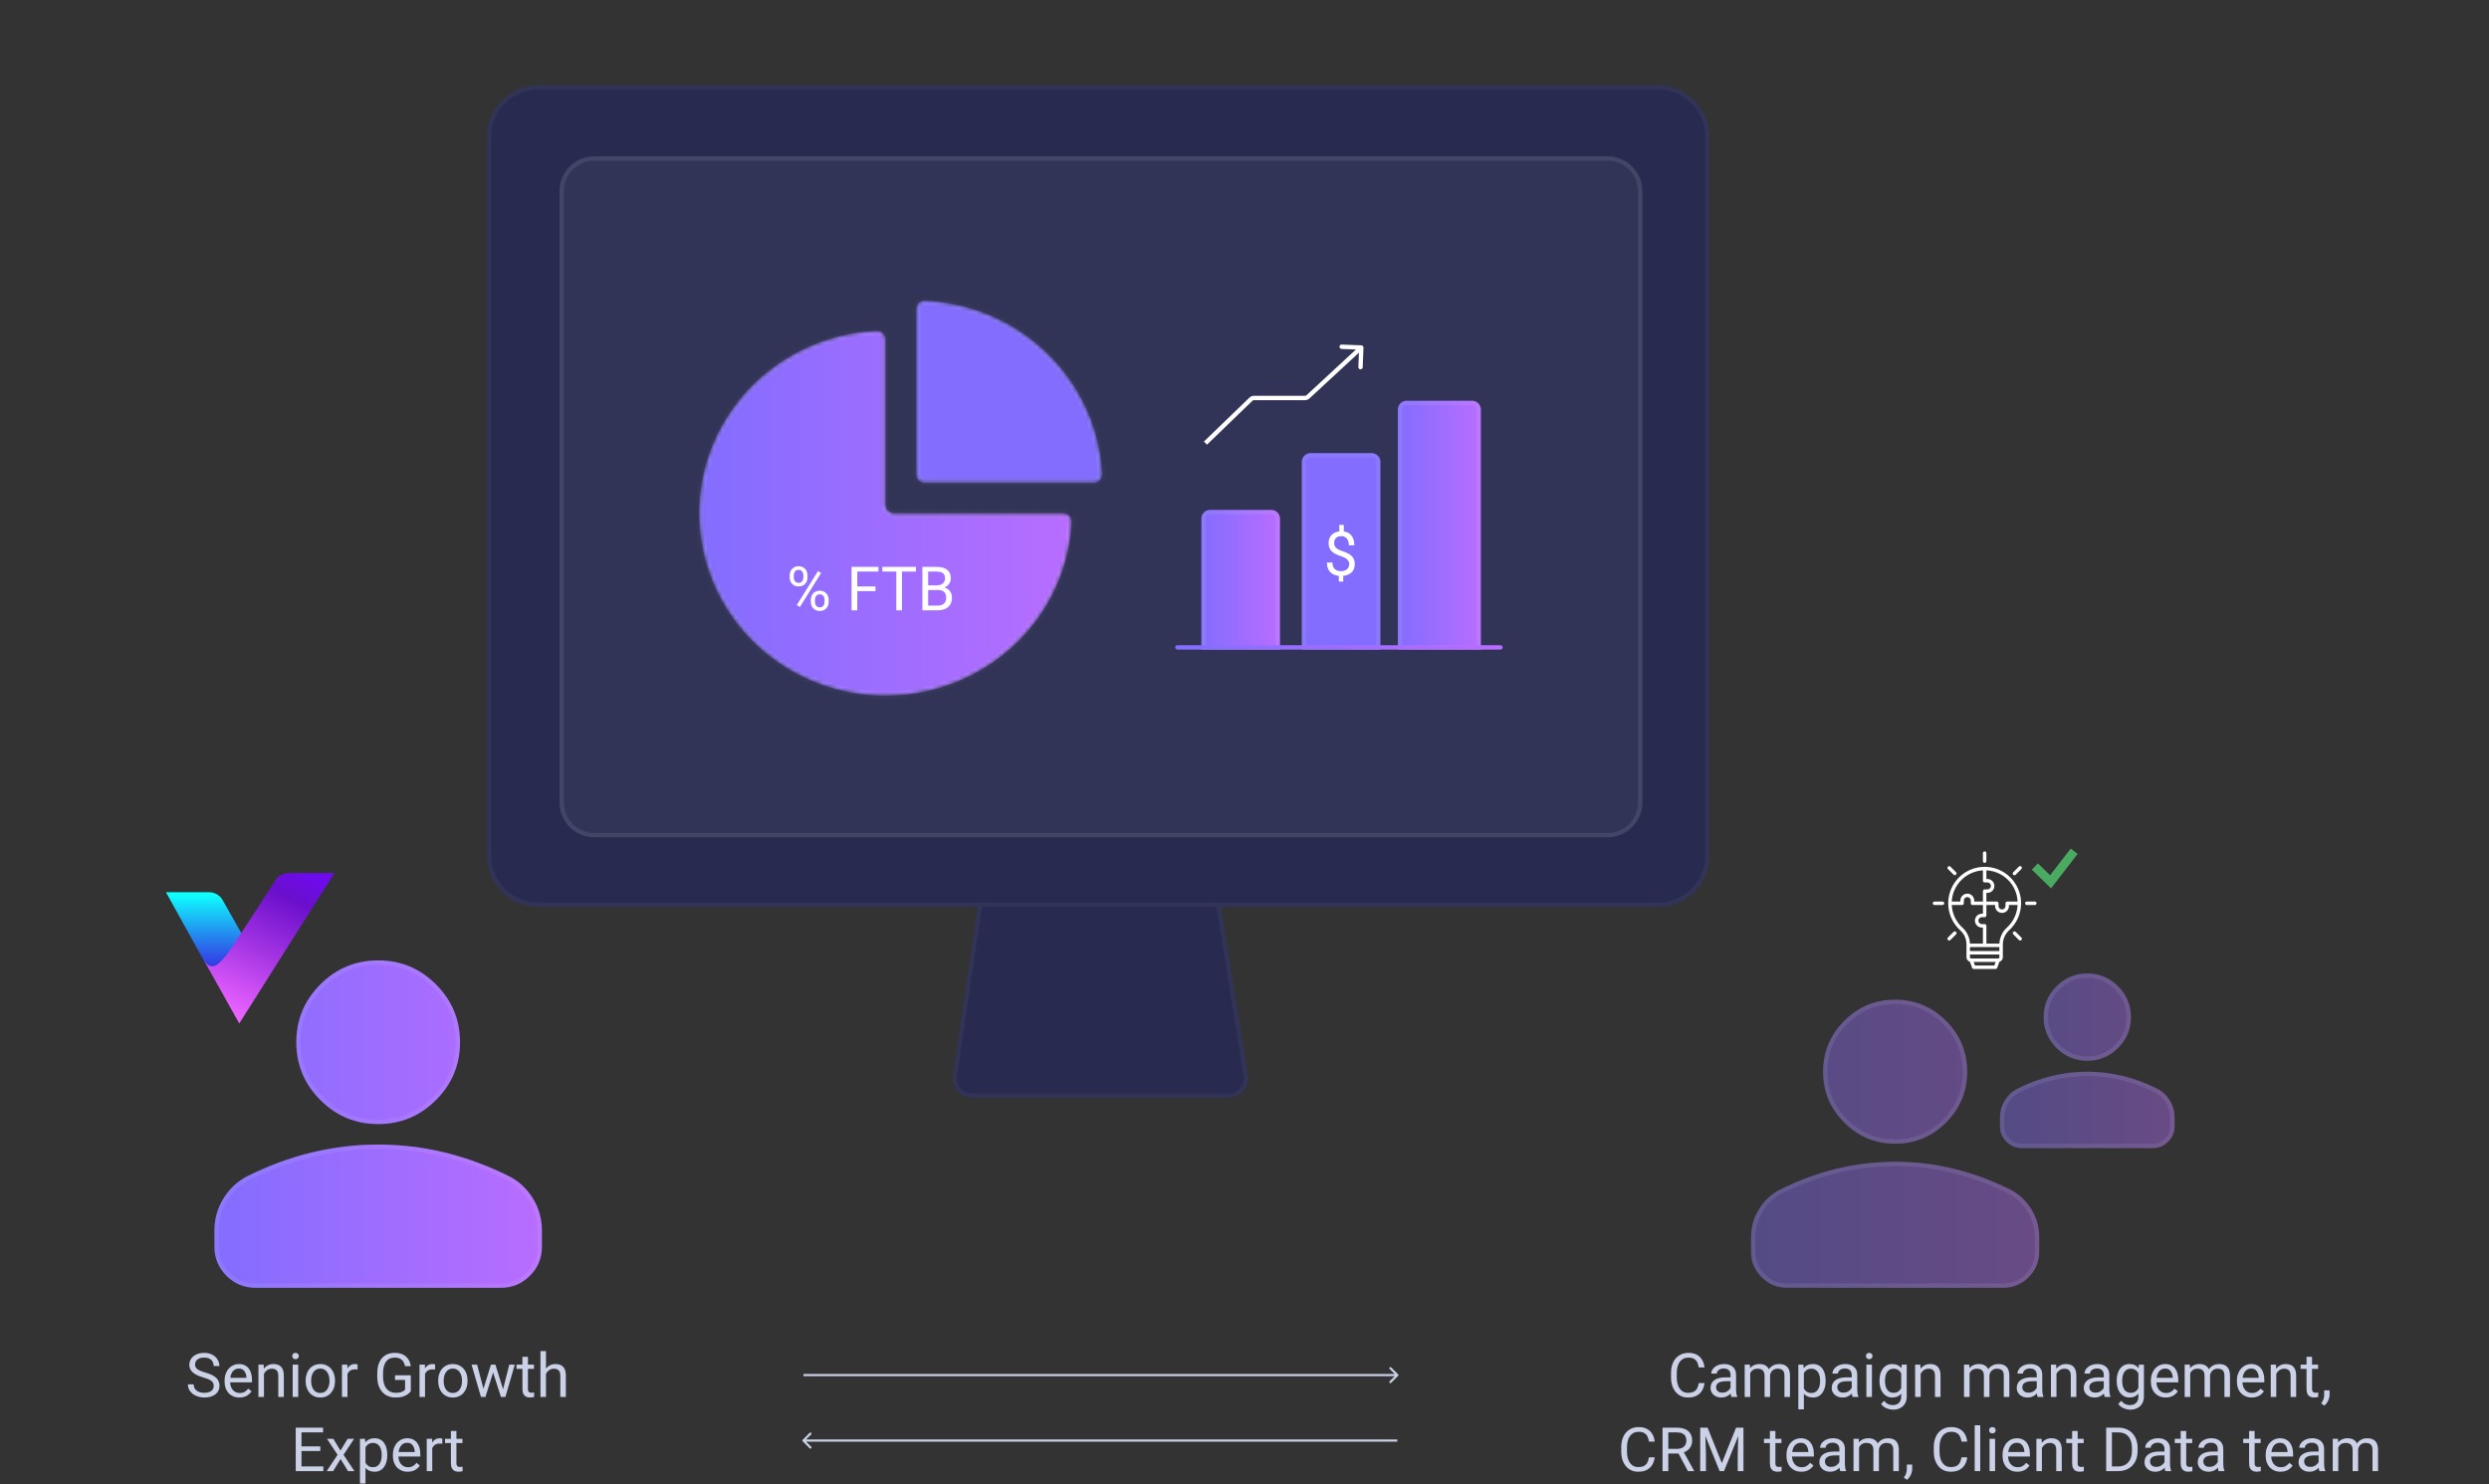 <svg width="570" height="340" viewBox="0 0 570 340" fill="none" xmlns="http://www.w3.org/2000/svg">
<rect x="0" y="0" width="570" height="340" fill="#333333" stroke="none"/>
<path d="M218.677 246.415L224.5 207H279L285.264 246.372C285.65 248.801 283.773 251 281.313 251H222.634C220.192 251 218.32 248.831 218.677 246.415Z" fill="#282A4F" stroke="#313357"/>
<path fill-rule="evenodd" clip-rule="evenodd" d="M159.252 20H379.638C385.875 20 390.979 25.002 390.979 31.113V196.151C390.979 202.263 385.875 207.264 379.638 207.264H123.341C117.104 207.264 112 202.264 112 196.151V31.114C112 25.001 117.103 20 123.341 20H177.83" fill="#282A4F"/>
<path d="M159.252 20H379.638C385.875 20 390.979 25.002 390.979 31.113V196.151C390.979 202.263 385.875 207.264 379.638 207.264H123.341C117.104 207.264 112 202.264 112 196.151V31.114C112 25.001 117.103 20 123.341 20H177.83" stroke="#313357" stroke-miterlimit="22.926" stroke-linecap="round" stroke-linejoin="round"/>
<path d="M368.125 35.809H136.125C131.707 35.809 128.125 39.39 128.125 43.809V183.809C128.125 188.227 131.707 191.809 136.125 191.809H368.125C372.543 191.809 376.125 188.227 376.125 183.809V43.809C376.125 39.39 372.543 35.809 368.125 35.809Z" fill="#F9F9FF" fill-opacity="0.05"/>
<path d="M136.125 36.309H368.125C372.267 36.309 375.625 39.666 375.625 43.809V183.809C375.625 187.951 372.267 191.309 368.125 191.309H136.125C131.983 191.309 128.625 187.951 128.625 183.809V43.809C128.625 39.666 131.983 36.309 136.125 36.309Z" stroke="#E4E4F2" stroke-opacity="0.1"/>
<mask id="path-6-inside-1_4338_18974" fill="white">
<path d="M202.795 77.731C202.795 76.626 201.899 75.726 200.796 75.776C193.058 76.132 185.551 78.547 179.089 82.778C172.072 87.373 166.603 93.904 163.373 101.545C160.143 109.186 159.298 117.594 160.945 125.705C162.591 133.817 166.655 141.268 172.623 147.116C178.59 152.964 186.194 156.947 194.471 158.561C202.748 160.174 211.328 159.346 219.125 156.181C226.921 153.016 233.586 147.656 238.274 140.779C242.584 134.458 245.047 127.116 245.417 119.547C245.471 118.443 244.57 117.547 243.466 117.547H204.795C203.691 117.547 202.795 116.652 202.795 115.547V77.731Z"/>
</mask>
<path d="M202.795 77.731C202.795 76.626 201.899 75.726 200.796 75.776C193.058 76.132 185.551 78.547 179.089 82.778C172.072 87.373 166.603 93.904 163.373 101.545C160.143 109.186 159.298 117.594 160.945 125.705C162.591 133.817 166.655 141.268 172.623 147.116C178.59 152.964 186.194 156.947 194.471 158.561C202.748 160.174 211.328 159.346 219.125 156.181C226.921 153.016 233.586 147.656 238.274 140.779C242.584 134.458 245.047 127.116 245.417 119.547C245.471 118.443 244.57 117.547 243.466 117.547H204.795C203.691 117.547 202.795 116.652 202.795 115.547V77.731Z" fill="url(#paint0_linear_4338_18974)" stroke="#E4E4F2" stroke-opacity="0.1" stroke-width="2" mask="url(#path-6-inside-1_4338_18974)"/>
<mask id="path-7-inside-2_4338_18974" fill="white">
<path d="M209.798 70.809C209.798 69.704 210.694 68.804 211.798 68.855C216.718 69.081 221.567 70.141 226.128 71.992C231.305 74.093 236.009 77.173 239.971 81.056C243.933 84.939 247.076 89.549 249.221 94.623C251.104 99.08 252.185 103.818 252.42 108.626C252.474 109.729 251.573 110.625 250.469 110.625L211.798 110.625C210.694 110.625 209.798 109.73 209.798 108.625V70.809Z"/>
</mask>
<path d="M209.798 70.809C209.798 69.704 210.694 68.804 211.798 68.855C216.718 69.081 221.567 70.141 226.128 71.992C231.305 74.093 236.009 77.173 239.971 81.056C243.933 84.939 247.076 89.549 249.221 94.623C251.104 99.08 252.185 103.818 252.42 108.626C252.474 109.729 251.573 110.625 250.469 110.625L211.798 110.625C210.694 110.625 209.798 109.73 209.798 108.625V70.809Z" fill="#836DFF" stroke="#E4E4F2" stroke-opacity="0.1" stroke-width="2" mask="url(#path-7-inside-2_4338_18974)"/>
<path d="M180.843 132.296V131.77C180.843 131.391 180.925 131.047 181.089 130.737C181.253 130.427 181.488 130.179 181.793 129.992C182.098 129.805 182.461 129.712 182.88 129.712C183.308 129.712 183.673 129.805 183.974 129.992C184.279 130.179 184.514 130.427 184.678 130.737C184.842 131.047 184.924 131.391 184.924 131.77V132.296C184.924 132.665 184.842 133.005 184.678 133.314C184.518 133.624 184.286 133.873 183.98 134.06C183.68 134.246 183.317 134.34 182.894 134.34C182.47 134.34 182.103 134.246 181.793 134.06C181.488 133.873 181.253 133.624 181.089 133.314C180.925 133.005 180.843 132.665 180.843 132.296ZM181.793 131.77V132.296C181.793 132.506 181.832 132.704 181.909 132.891C181.991 133.077 182.114 133.23 182.278 133.349C182.442 133.463 182.647 133.52 182.894 133.52C183.14 133.52 183.342 133.463 183.502 133.349C183.661 133.23 183.78 133.077 183.857 132.891C183.935 132.704 183.974 132.506 183.974 132.296V131.77C183.974 131.555 183.933 131.355 183.851 131.168C183.773 130.977 183.652 130.824 183.488 130.71C183.329 130.591 183.126 130.532 182.88 130.532C182.638 130.532 182.436 130.591 182.271 130.71C182.112 130.824 181.991 130.977 181.909 131.168C181.832 131.355 181.793 131.555 181.793 131.77ZM185.689 137.901V137.368C185.689 136.994 185.771 136.653 185.936 136.343C186.1 136.033 186.334 135.785 186.64 135.598C186.945 135.411 187.307 135.317 187.727 135.317C188.155 135.317 188.52 135.411 188.82 135.598C189.126 135.785 189.36 136.033 189.524 136.343C189.688 136.653 189.771 136.994 189.771 137.368V137.901C189.771 138.275 189.688 138.617 189.524 138.927C189.365 139.237 189.132 139.485 188.827 139.672C188.526 139.859 188.164 139.952 187.74 139.952C187.316 139.952 186.952 139.859 186.646 139.672C186.341 139.485 186.104 139.237 185.936 138.927C185.771 138.617 185.689 138.275 185.689 137.901ZM186.64 137.368V137.901C186.64 138.111 186.678 138.312 186.756 138.503C186.838 138.69 186.961 138.842 187.125 138.961C187.289 139.075 187.494 139.132 187.74 139.132C187.986 139.132 188.189 139.075 188.349 138.961C188.513 138.842 188.633 138.69 188.711 138.503C188.788 138.316 188.827 138.116 188.827 137.901V137.368C188.827 137.154 188.786 136.953 188.704 136.767C188.627 136.58 188.506 136.429 188.342 136.315C188.182 136.197 187.977 136.138 187.727 136.138C187.485 136.138 187.282 136.197 187.118 136.315C186.959 136.429 186.838 136.58 186.756 136.767C186.678 136.953 186.64 137.154 186.64 137.368ZM188.041 131.271L183.181 139.05L182.47 138.599L187.33 130.819L188.041 131.271ZM196.326 129.855V139.809H195.007V129.855H196.326ZM200.496 134.333V135.413H196.039V134.333H200.496ZM201.173 129.855V130.936H196.039V129.855H201.173ZM206.56 129.855V139.809H205.261V129.855H206.56ZM209.759 129.855V130.936H202.068V129.855H209.759ZM214.783 135.153H212.261L212.247 134.094H214.537C214.915 134.094 215.246 134.03 215.528 133.902C215.811 133.775 216.03 133.592 216.185 133.355C216.344 133.114 216.424 132.827 216.424 132.494C216.424 132.13 216.353 131.833 216.212 131.605C216.075 131.373 215.863 131.204 215.576 131.1C215.294 130.99 214.934 130.936 214.496 130.936H212.555V139.809H211.235V129.855H214.496C215.007 129.855 215.462 129.908 215.863 130.013C216.264 130.113 216.604 130.272 216.882 130.491C217.164 130.705 217.379 130.979 217.524 131.312C217.67 131.644 217.743 132.043 217.743 132.508C217.743 132.918 217.638 133.289 217.429 133.622C217.219 133.95 216.927 134.219 216.554 134.429C216.185 134.638 215.752 134.773 215.255 134.832L214.783 135.153ZM214.722 139.809H211.741L212.486 138.735H214.722C215.141 138.735 215.496 138.662 215.788 138.517C216.084 138.371 216.31 138.166 216.465 137.901C216.62 137.632 216.697 137.316 216.697 136.951C216.697 136.582 216.631 136.263 216.499 135.994C216.367 135.725 216.16 135.518 215.877 135.372C215.594 135.226 215.23 135.153 214.783 135.153H212.903L212.917 134.094H215.487L215.768 134.477C216.246 134.518 216.652 134.654 216.984 134.887C217.317 135.115 217.57 135.406 217.743 135.762C217.921 136.117 218.01 136.509 218.01 136.938C218.01 137.557 217.873 138.081 217.6 138.51C217.331 138.934 216.95 139.257 216.458 139.48C215.966 139.699 215.387 139.809 214.722 139.809Z" fill="white"/>
<path d="M275.125 118.805C275.125 117.7 276.02 116.805 277.125 116.805H291.125C292.23 116.805 293.125 117.7 293.125 118.805V148.805H275.125V118.805Z" fill="url(#paint1_linear_4338_18974)"/>
<path d="M277.125 117.305H291.125C291.953 117.305 292.625 117.976 292.625 118.805V148.305H275.625V118.805C275.625 117.976 276.297 117.305 277.125 117.305Z" stroke="#E4E4F2" stroke-opacity="0.1"/>
<path d="M298.125 105.805C298.125 104.7 299.02 103.805 300.125 103.805H314.125C315.23 103.805 316.125 104.7 316.125 105.805V148.805H298.125V105.805Z" fill="#836DFF"/>
<path d="M300.125 104.305H314.125C314.953 104.305 315.625 104.976 315.625 105.805V148.305H298.625V105.805C298.625 104.976 299.297 104.305 300.125 104.305Z" stroke="#E4E4F2" stroke-opacity="0.1"/>
<path d="M320.125 93.805C320.125 92.7 321.02 91.805 322.125 91.805H337.125C338.23 91.805 339.125 92.7 339.125 93.805V148.805H320.125V93.805Z" fill="url(#paint2_linear_4338_18974)"/>
<path d="M322.125 92.305H337.125C337.953 92.305 338.625 92.976 338.625 93.805V148.305H320.625V93.805C320.625 92.976 321.297 92.305 322.125 92.305Z" stroke="#E4E4F2" stroke-opacity="0.1"/>
<rect x="269.125" y="147.805" width="75" height="1" rx="0.5" fill="url(#paint3_linear_4338_18974)"/>
<path d="M312.245 79.625C312.256 79.349 312.041 79.117 311.765 79.106L307.268 78.932C306.992 78.921 306.76 79.136 306.749 79.412C306.739 79.688 306.954 79.92 307.23 79.931L311.227 80.086L311.072 84.083C311.061 84.359 311.276 84.591 311.552 84.602C311.828 84.612 312.06 84.397 312.071 84.121L312.245 79.625ZM299.543 90.898L299.203 90.531L299.543 90.898ZM286.474 91.445L286.821 91.804L286.474 91.445ZM276.059 101.506L276.406 101.865L286.821 91.804L286.474 91.445L286.127 91.085L275.711 101.146L276.059 101.506ZM287.169 91.164V91.664H298.863V91.164V90.664H287.169V91.164ZM299.543 90.898L299.882 91.265L312.085 79.972L311.746 79.606L311.406 79.239L299.203 90.531L299.543 90.898ZM298.863 91.164V91.664C299.241 91.664 299.605 91.522 299.882 91.265L299.543 90.898L299.203 90.531C299.111 90.617 298.989 90.664 298.863 90.664V91.164ZM286.474 91.445L286.821 91.804C286.915 91.714 287.039 91.664 287.169 91.664V91.164V90.664C286.78 90.664 286.406 90.815 286.127 91.085L286.474 91.445Z" fill="white"/>
<path d="M307.732 120.238V122.323H306.707V120.238H307.732ZM307.609 131.401V133.227H306.591V131.401H307.609ZM308.977 129.241C308.977 128.968 308.915 128.722 308.792 128.503C308.669 128.284 308.466 128.084 308.184 127.901C307.901 127.719 307.523 127.55 307.049 127.396C306.475 127.218 305.978 127.001 305.559 126.746C305.144 126.491 304.823 126.174 304.595 125.796C304.371 125.418 304.26 124.96 304.26 124.422C304.26 123.861 304.381 123.378 304.622 122.973C304.864 122.567 305.205 122.255 305.647 122.036C306.09 121.817 306.609 121.708 307.206 121.708C307.671 121.708 308.086 121.779 308.45 121.92C308.815 122.057 309.122 122.262 309.373 122.535C309.628 122.809 309.822 123.144 309.954 123.54C310.091 123.937 310.159 124.395 310.159 124.914H308.901C308.901 124.609 308.865 124.328 308.792 124.073C308.719 123.818 308.61 123.597 308.464 123.41C308.318 123.219 308.14 123.073 307.931 122.973C307.721 122.868 307.479 122.815 307.206 122.815C306.823 122.815 306.507 122.882 306.256 123.014C306.01 123.146 305.827 123.333 305.709 123.574C305.59 123.811 305.531 124.087 305.531 124.401C305.531 124.693 305.59 124.948 305.709 125.167C305.827 125.386 306.028 125.584 306.311 125.762C306.598 125.935 306.992 126.106 307.493 126.274C308.081 126.461 308.58 126.682 308.99 126.938C309.4 127.188 309.713 127.498 309.927 127.867C310.141 128.232 310.248 128.685 310.248 129.228C310.248 129.815 310.116 130.312 309.852 130.718C309.587 131.119 309.216 131.424 308.737 131.634C308.259 131.843 307.698 131.948 307.056 131.948C306.668 131.948 306.285 131.896 305.907 131.791C305.529 131.686 305.187 131.515 304.882 131.278C304.576 131.037 304.333 130.72 304.15 130.328C303.968 129.932 303.877 129.446 303.877 128.872H305.148C305.148 129.259 305.203 129.581 305.312 129.836C305.426 130.087 305.577 130.287 305.764 130.438C305.951 130.583 306.156 130.688 306.379 130.752C306.607 130.811 306.832 130.841 307.056 130.841C307.466 130.841 307.812 130.777 308.095 130.649C308.382 130.517 308.601 130.33 308.751 130.089C308.901 129.847 308.977 129.565 308.977 129.241Z" fill="white"/>
<path d="M86.602 257.5C81.445 257.5 77.031 255.664 73.359 251.992C69.688 248.32 67.852 243.906 67.852 238.75C67.852 233.594 69.688 229.18 73.359 225.508C77.031 221.836 81.445 220 86.602 220C91.758 220 96.172 221.836 99.844 225.508C103.516 229.18 105.352 233.594 105.352 238.75C105.352 243.906 103.516 248.32 99.844 251.992C96.172 255.664 91.758 257.5 86.602 257.5ZM49.102 285.625V281.875C49.102 279.219 49.786 276.778 51.155 274.553C52.523 272.328 54.339 270.628 56.602 269.453C61.445 267.031 66.367 265.216 71.367 264.006C76.367 262.797 81.445 262.191 86.602 262.187C91.758 262.184 96.836 262.791 101.836 264.006C106.836 265.222 111.758 267.037 116.602 269.453C118.867 270.625 120.684 272.325 122.053 274.553C123.422 276.781 124.105 279.222 124.102 281.875V285.625C124.102 288.203 123.184 290.411 121.35 292.248C119.516 294.086 117.308 295.003 114.727 295H58.477C55.898 295 53.692 294.083 51.858 292.248C50.023 290.414 49.105 288.206 49.102 285.625Z" fill="url(#paint4_linear_4338_18974)"/>
<path d="M86.602 262.688C91.718 262.684 96.757 263.286 101.718 264.492C106.679 265.698 111.566 267.501 116.378 269.9C118.558 271.029 120.306 272.664 121.627 274.814C122.946 276.962 123.605 279.312 123.602 281.874V285.625C123.602 288.07 122.738 290.151 120.996 291.896C119.255 293.639 117.175 294.503 114.728 294.5H58.477C56.032 294.5 53.952 293.636 52.211 291.895C50.579 290.262 49.716 288.331 49.612 286.079L49.602 285.624V281.875C49.602 279.31 50.261 276.96 51.58 274.815C52.901 272.668 54.648 271.032 56.825 269.9C61.637 267.495 66.523 265.692 71.484 264.492C76.446 263.292 81.485 262.691 86.602 262.688ZM86.602 220.5C91.624 220.5 95.911 222.282 99.49 225.861C103.069 229.44 104.852 233.727 104.852 238.75C104.852 243.773 103.069 248.06 99.49 251.639C95.911 255.218 91.624 257 86.602 257C81.579 257 77.292 255.218 73.713 251.639C70.134 248.06 68.352 243.773 68.352 238.75C68.352 233.727 70.134 229.44 73.713 225.861C77.292 222.282 81.579 220.5 86.602 220.5Z" stroke="#E4E4F2" stroke-opacity="0.1"/>
<path d="M434 262C429.462 262 425.578 260.384 422.347 257.153C419.116 253.922 417.5 250.037 417.5 245.5C417.5 240.962 419.116 237.078 422.347 233.847C425.578 230.616 429.462 229 434 229C438.537 229 442.422 230.616 445.653 233.847C448.884 237.078 450.5 240.962 450.5 245.5C450.5 250.037 448.884 253.922 445.653 257.153C442.422 260.384 438.537 262 434 262ZM401 286.75V283.45C401 281.113 401.602 278.965 402.807 277.007C404.011 275.049 405.609 273.553 407.6 272.519C411.862 270.388 416.194 268.79 420.594 267.725C424.994 266.661 429.462 266.128 434 266.125C438.537 266.122 443.006 266.656 447.406 267.725C451.806 268.795 456.137 270.393 460.4 272.519C462.394 273.55 463.993 275.046 465.197 277.007C466.402 278.967 467.003 281.115 467 283.45V286.75C467 289.019 466.193 290.962 464.579 292.579C462.964 294.196 461.021 295.003 458.75 295H409.25C406.981 295 405.04 294.193 403.425 292.579C401.811 290.964 401.003 289.021 401 286.75Z" fill="url(#paint5_linear_4338_18974)" fill-opacity="0.4"/>
<path d="M434 266.625C438.498 266.622 442.927 267.151 447.288 268.211C451.647 269.271 455.941 270.854 460.17 272.962V272.963C462.081 273.951 463.613 275.383 464.771 277.269C465.927 279.149 466.503 281.206 466.5 283.449V286.75C466.5 288.885 465.746 290.702 464.225 292.226C462.704 293.749 460.888 294.502 458.751 294.5H409.25C407.115 294.5 405.3 293.746 403.779 292.225C402.353 290.799 401.6 289.114 401.51 287.146L401.5 286.749V283.45C401.5 281.204 402.077 279.146 403.232 277.269C404.391 275.386 405.922 273.954 407.83 272.963L407.829 272.962C412.058 270.848 416.352 269.266 420.711 268.212C425.072 267.157 429.502 266.628 434 266.625ZM434 229.5C438.404 229.5 442.162 231.062 445.3 234.2C448.438 237.338 450 241.096 450 245.5C450 249.904 448.438 253.662 445.3 256.8C442.162 259.938 438.404 261.5 434 261.5C429.596 261.5 425.838 259.938 422.7 256.8C419.562 253.662 418 249.904 418 245.5C418 241.096 419.562 237.338 422.7 234.2C425.838 231.062 429.596 229.5 434 229.5Z" stroke="#E4E4F2" stroke-opacity="0.1"/>
<path d="M478 243C475.25 243 472.896 242.021 470.938 240.062C468.979 238.104 468 235.75 468 233C468 230.25 468.979 227.896 470.938 225.938C472.896 223.979 475.25 223 478 223C480.75 223 483.104 223.979 485.062 225.938C487.021 227.896 488 230.25 488 233C488 235.75 487.021 238.104 485.062 240.062C483.104 242.021 480.75 243 478 243ZM458 258V256C458 254.583 458.365 253.282 459.095 252.095C459.825 250.908 460.793 250.002 462 249.375C464.583 248.083 467.208 247.115 469.875 246.47C472.542 245.825 475.25 245.502 478 245.5C480.75 245.498 483.458 245.822 486.125 246.47C488.792 247.118 491.417 248.087 494 249.375C495.208 250 496.177 250.907 496.908 252.095C497.638 253.283 498.002 254.585 498 256V258C498 259.375 497.511 260.552 496.532 261.532C495.554 262.512 494.377 263.002 493 263H463C461.625 263 460.448 262.511 459.47 261.532C458.492 260.554 458.002 259.377 458 258Z" fill="url(#paint6_linear_4338_18974)" fill-opacity="0.4"/>
<path d="M478 246C480.71 245.998 483.379 246.317 486.007 246.956C488.635 247.595 491.225 248.55 493.776 249.822C494.899 250.404 495.799 251.246 496.481 252.356C497.162 253.465 497.501 254.675 497.5 255.999V258C497.5 259.241 497.064 260.293 496.179 261.18C495.294 262.066 494.244 262.501 493.001 262.5H463C461.759 262.5 460.708 262.064 459.823 261.179C458.994 260.349 458.558 259.374 458.506 258.23L458.5 257.999V256C458.5 254.674 458.84 253.464 459.521 252.357C460.203 251.248 461.103 250.406 462.224 249.822C464.775 248.547 467.364 247.592 469.992 246.956C472.62 246.32 475.29 246.002 478 246ZM478 223.5C480.616 223.5 482.844 224.426 484.709 226.291C486.574 228.156 487.5 230.384 487.5 233C487.5 235.616 486.574 237.844 484.709 239.709C482.844 241.574 480.616 242.5 478 242.5C475.384 242.5 473.156 241.574 471.291 239.709C469.426 237.844 468.5 235.616 468.5 233C468.5 230.384 469.426 228.156 471.291 226.291C473.156 224.426 475.384 223.5 478 223.5Z" stroke="#E4E4F2" stroke-opacity="0.1"/>
<path d="M38 204.383L46.712 220.113L48.813 223.53L55.427 214.043L50.99 206.196C50.356 205.076 49.169 204.383 47.881 204.383L38 204.383Z" fill="url(#paint7_linear_4338_18974)"/>
<path d="M46.791 220.153C46.696 220.007 46.619 219.867 46.562 219.744L46.791 220.153C47.232 220.826 48.073 221.613 49.155 221.25C50.801 220.698 53.281 216.767 53.281 216.767L63.214 201.455C63.214 201.455 63.962 200 66.405 200H76.576L54.789 234.45L46.791 220.153Z" fill="url(#paint8_linear_4338_18974)"/>
<path d="M48.943 317.484C48.943 317.252 48.907 317.047 48.834 316.869C48.766 316.687 48.643 316.523 48.465 316.377C48.292 316.231 48.05 316.092 47.74 315.96C47.435 315.828 47.047 315.693 46.578 315.557C46.086 315.411 45.642 315.249 45.245 315.071C44.849 314.889 44.509 314.682 44.227 314.449C43.944 314.217 43.727 313.95 43.577 313.649C43.427 313.349 43.352 313.005 43.352 312.617C43.352 312.23 43.431 311.872 43.591 311.544C43.75 311.216 43.978 310.931 44.274 310.689C44.575 310.443 44.933 310.252 45.348 310.115C45.762 309.979 46.225 309.91 46.735 309.91C47.483 309.91 48.116 310.054 48.636 310.341C49.16 310.623 49.559 310.995 49.832 311.455C50.105 311.911 50.242 312.398 50.242 312.918H48.93C48.93 312.544 48.85 312.214 48.69 311.927C48.531 311.635 48.289 311.407 47.966 311.243C47.642 311.075 47.232 310.99 46.735 310.99C46.266 310.99 45.879 311.061 45.573 311.202C45.268 311.343 45.04 311.535 44.89 311.776C44.744 312.018 44.671 312.294 44.671 312.604C44.671 312.813 44.714 313.005 44.801 313.178C44.892 313.346 45.031 313.504 45.218 313.649C45.409 313.795 45.651 313.93 45.942 314.053C46.239 314.176 46.592 314.294 47.002 314.408C47.567 314.568 48.055 314.745 48.465 314.941C48.875 315.137 49.212 315.358 49.477 315.604C49.745 315.846 49.944 316.122 50.071 316.432C50.203 316.737 50.27 317.083 50.27 317.471C50.27 317.876 50.188 318.243 50.023 318.571C49.859 318.899 49.625 319.18 49.319 319.412C49.014 319.645 48.647 319.825 48.219 319.952C47.795 320.075 47.321 320.137 46.797 320.137C46.337 320.137 45.883 320.073 45.437 319.945C44.995 319.818 44.591 319.626 44.227 319.371C43.867 319.116 43.577 318.801 43.358 318.428C43.144 318.049 43.037 317.612 43.037 317.115H44.35C44.35 317.457 44.416 317.751 44.548 317.997C44.68 318.239 44.86 318.439 45.088 318.599C45.32 318.758 45.582 318.877 45.874 318.954C46.17 319.027 46.478 319.063 46.797 319.063C47.257 319.063 47.647 319 47.966 318.872C48.285 318.744 48.526 318.562 48.69 318.325C48.859 318.088 48.943 317.808 48.943 317.484ZM54.829 320.137C54.314 320.137 53.847 320.05 53.428 319.877C53.013 319.699 52.655 319.451 52.355 319.132C52.058 318.813 51.83 318.435 51.671 317.997C51.511 317.56 51.432 317.081 51.432 316.562V316.274C51.432 315.673 51.52 315.137 51.698 314.668C51.876 314.194 52.117 313.793 52.423 313.465C52.728 313.137 53.075 312.888 53.462 312.72C53.849 312.551 54.25 312.467 54.665 312.467C55.194 312.467 55.649 312.558 56.032 312.74C56.42 312.923 56.736 313.178 56.982 313.506C57.228 313.829 57.411 314.212 57.529 314.654C57.648 315.092 57.707 315.57 57.707 316.09V316.657H52.184V315.625H56.442V315.529C56.424 315.201 56.356 314.882 56.237 314.572C56.123 314.262 55.941 314.007 55.69 313.807C55.44 313.606 55.098 313.506 54.665 313.506C54.378 313.506 54.114 313.567 53.872 313.69C53.63 313.809 53.423 313.987 53.25 314.224C53.077 314.461 52.942 314.75 52.847 315.092C52.751 315.434 52.703 315.828 52.703 316.274V316.562C52.703 316.912 52.751 317.243 52.847 317.553C52.947 317.858 53.09 318.127 53.277 318.359C53.469 318.592 53.699 318.774 53.968 318.906C54.241 319.038 54.551 319.104 54.898 319.104C55.344 319.104 55.722 319.013 56.032 318.831C56.342 318.649 56.613 318.405 56.846 318.1L57.611 318.708C57.452 318.95 57.249 319.18 57.003 319.398C56.757 319.617 56.454 319.795 56.094 319.932C55.738 320.068 55.317 320.137 54.829 320.137ZM60.448 314.183V320H59.184V312.604H60.38L60.448 314.183ZM60.148 316.021L59.621 316.001C59.626 315.495 59.701 315.028 59.847 314.6C59.992 314.167 60.198 313.791 60.462 313.472C60.726 313.153 61.041 312.907 61.405 312.733C61.774 312.556 62.182 312.467 62.629 312.467C62.993 312.467 63.322 312.517 63.613 312.617C63.905 312.713 64.153 312.868 64.358 313.082C64.568 313.296 64.728 313.574 64.837 313.916C64.946 314.253 65.001 314.666 65.001 315.153V320H63.73V315.14C63.73 314.752 63.672 314.442 63.559 314.21C63.445 313.973 63.278 313.802 63.06 313.697C62.841 313.588 62.572 313.533 62.253 313.533C61.938 313.533 61.651 313.599 61.392 313.731C61.136 313.864 60.915 314.046 60.728 314.278C60.546 314.511 60.403 314.777 60.298 315.078C60.198 315.374 60.148 315.689 60.148 316.021ZM68.296 312.604V320H67.024V312.604H68.296ZM66.929 310.642C66.929 310.437 66.99 310.263 67.113 310.122C67.241 309.981 67.428 309.91 67.674 309.91C67.915 309.91 68.1 309.981 68.228 310.122C68.36 310.263 68.426 310.437 68.426 310.642C68.426 310.838 68.36 311.006 68.228 311.147C68.1 311.284 67.915 311.353 67.674 311.353C67.428 311.353 67.241 311.284 67.113 311.147C66.99 311.006 66.929 310.838 66.929 310.642ZM69.991 316.384V316.227C69.991 315.693 70.069 315.199 70.224 314.743C70.379 314.283 70.602 313.884 70.894 313.547C71.185 313.205 71.538 312.941 71.953 312.754C72.368 312.562 72.833 312.467 73.348 312.467C73.867 312.467 74.334 312.562 74.749 312.754C75.168 312.941 75.524 313.205 75.815 313.547C76.112 313.884 76.337 314.283 76.492 314.743C76.647 315.199 76.725 315.693 76.725 316.227V316.384C76.725 316.917 76.647 317.411 76.492 317.867C76.337 318.323 76.112 318.722 75.815 319.063C75.524 319.401 75.171 319.665 74.756 319.856C74.346 320.043 73.881 320.137 73.361 320.137C72.842 320.137 72.375 320.043 71.96 319.856C71.545 319.665 71.19 319.401 70.894 319.063C70.602 318.722 70.379 318.323 70.224 317.867C70.069 317.411 69.991 316.917 69.991 316.384ZM71.256 316.227V316.384C71.256 316.753 71.299 317.102 71.386 317.43C71.472 317.753 71.602 318.04 71.775 318.291C71.953 318.542 72.174 318.74 72.439 318.886C72.703 319.027 73.01 319.098 73.361 319.098C73.708 319.098 74.011 319.027 74.27 318.886C74.535 318.74 74.754 318.542 74.927 318.291C75.1 318.04 75.23 317.753 75.316 317.43C75.408 317.102 75.453 316.753 75.453 316.384V316.227C75.453 315.862 75.408 315.518 75.316 315.194C75.23 314.866 75.098 314.577 74.92 314.326C74.747 314.071 74.528 313.87 74.264 313.725C74.004 313.579 73.699 313.506 73.348 313.506C73.001 313.506 72.696 313.579 72.432 313.725C72.172 313.87 71.953 314.071 71.775 314.326C71.602 314.577 71.472 314.866 71.386 315.194C71.299 315.518 71.256 315.862 71.256 316.227ZM79.575 313.766V320H78.311V312.604H79.541L79.575 313.766ZM81.886 312.562L81.879 313.738C81.774 313.715 81.674 313.702 81.578 313.697C81.487 313.688 81.382 313.684 81.264 313.684C80.972 313.684 80.715 313.729 80.491 313.82C80.268 313.911 80.079 314.039 79.924 314.203C79.769 314.367 79.646 314.563 79.555 314.791C79.468 315.014 79.411 315.26 79.384 315.529L79.028 315.734C79.028 315.288 79.072 314.868 79.158 314.477C79.249 314.085 79.388 313.738 79.575 313.438C79.762 313.132 79.999 312.895 80.286 312.727C80.578 312.553 80.924 312.467 81.325 312.467C81.416 312.467 81.521 312.478 81.64 312.501C81.758 312.519 81.84 312.54 81.886 312.562ZM94.074 315.044V318.688C93.951 318.87 93.755 319.075 93.486 319.303C93.217 319.526 92.846 319.722 92.372 319.891C91.903 320.055 91.296 320.137 90.554 320.137C89.948 320.137 89.389 320.032 88.879 319.822C88.373 319.608 87.933 319.298 87.56 318.893C87.19 318.482 86.903 317.986 86.698 317.402C86.498 316.814 86.397 316.149 86.397 315.406V314.634C86.397 313.891 86.484 313.228 86.657 312.645C86.835 312.061 87.095 311.567 87.436 311.161C87.778 310.751 88.198 310.441 88.694 310.231C89.191 310.017 89.761 309.91 90.403 309.91C91.164 309.91 91.8 310.042 92.311 310.307C92.826 310.566 93.227 310.926 93.514 311.387C93.805 311.847 93.992 312.371 94.074 312.959H92.755C92.696 312.599 92.577 312.271 92.399 311.975C92.226 311.678 91.978 311.441 91.654 311.264C91.331 311.081 90.914 310.99 90.403 310.99C89.943 310.99 89.544 311.075 89.207 311.243C88.87 311.412 88.592 311.653 88.373 311.968C88.154 312.282 87.99 312.663 87.881 313.109C87.776 313.556 87.724 314.06 87.724 314.62V315.406C87.724 315.98 87.79 316.493 87.922 316.944C88.059 317.396 88.252 317.781 88.503 318.1C88.754 318.414 89.052 318.653 89.398 318.817C89.749 318.981 90.137 319.063 90.561 319.063C91.03 319.063 91.41 319.025 91.702 318.947C91.994 318.865 92.222 318.77 92.386 318.66C92.55 318.546 92.675 318.439 92.762 318.339V316.11H90.458V315.044H94.074ZM97.335 313.766V320H96.07V312.604H97.301L97.335 313.766ZM99.645 312.562L99.639 313.738C99.534 313.715 99.434 313.702 99.338 313.697C99.247 313.688 99.142 313.684 99.023 313.684C98.732 313.684 98.474 313.729 98.251 313.82C98.028 313.911 97.838 314.039 97.684 314.203C97.529 314.367 97.406 314.563 97.314 314.791C97.228 315.014 97.171 315.26 97.144 315.529L96.788 315.734C96.788 315.288 96.831 314.868 96.918 314.477C97.009 314.085 97.148 313.738 97.335 313.438C97.522 313.132 97.759 312.895 98.046 312.727C98.338 312.553 98.684 312.467 99.085 312.467C99.176 312.467 99.281 312.478 99.399 312.501C99.518 312.519 99.6 312.54 99.645 312.562ZM100.343 316.384V316.227C100.343 315.693 100.42 315.199 100.575 314.743C100.73 314.283 100.953 313.884 101.245 313.547C101.537 313.205 101.89 312.941 102.305 312.754C102.719 312.562 103.184 312.467 103.699 312.467C104.219 312.467 104.686 312.562 105.101 312.754C105.52 312.941 105.875 313.205 106.167 313.547C106.463 313.884 106.689 314.283 106.844 314.743C106.999 315.199 107.076 315.693 107.076 316.227V316.384C107.076 316.917 106.999 317.411 106.844 317.867C106.689 318.323 106.463 318.722 106.167 319.063C105.875 319.401 105.522 319.665 105.107 319.856C104.697 320.043 104.232 320.137 103.713 320.137C103.193 320.137 102.726 320.043 102.312 319.856C101.897 319.665 101.541 319.401 101.245 319.063C100.953 318.722 100.73 318.323 100.575 317.867C100.42 317.411 100.343 316.917 100.343 316.384ZM101.607 316.227V316.384C101.607 316.753 101.651 317.102 101.737 317.43C101.824 317.753 101.954 318.04 102.127 318.291C102.305 318.542 102.526 318.74 102.79 318.886C103.054 319.027 103.362 319.098 103.713 319.098C104.059 319.098 104.362 319.027 104.622 318.886C104.886 318.74 105.105 318.542 105.278 318.291C105.451 318.04 105.581 317.753 105.668 317.43C105.759 317.102 105.805 316.753 105.805 316.384V316.227C105.805 315.862 105.759 315.518 105.668 315.194C105.581 314.866 105.449 314.577 105.271 314.326C105.098 314.071 104.88 313.87 104.615 313.725C104.355 313.579 104.05 313.506 103.699 313.506C103.353 313.506 103.048 313.579 102.783 313.725C102.523 313.87 102.305 314.071 102.127 314.326C101.954 314.577 101.824 314.866 101.737 315.194C101.651 315.518 101.607 315.862 101.607 316.227ZM110.535 318.688L112.436 312.604H113.27L113.105 313.813L111.171 320H110.357L110.535 318.688ZM109.257 312.604L110.877 318.756L110.993 320H110.139L107.992 312.604H109.257ZM115.088 318.708L116.633 312.604H117.891L115.744 320H114.896L115.088 318.708ZM113.454 312.604L115.313 318.585L115.525 320H114.719L112.729 313.8L112.565 312.604H113.454ZM122.286 312.604V313.574H118.287V312.604H122.286ZM119.641 310.806H120.905V318.168C120.905 318.419 120.944 318.608 121.021 318.735C121.099 318.863 121.199 318.947 121.322 318.988C121.445 319.029 121.577 319.05 121.719 319.05C121.824 319.05 121.933 319.041 122.047 319.022C122.165 319 122.254 318.981 122.313 318.968L122.32 320C122.22 320.032 122.088 320.062 121.924 320.089C121.764 320.121 121.571 320.137 121.343 320.137C121.033 320.137 120.748 320.075 120.488 319.952C120.229 319.829 120.021 319.624 119.866 319.337C119.716 319.045 119.641 318.653 119.641 318.161V310.806ZM125.034 309.5V320H123.77V309.5H125.034ZM124.733 316.021L124.207 316.001C124.212 315.495 124.287 315.028 124.433 314.6C124.578 314.167 124.784 313.791 125.048 313.472C125.312 313.153 125.627 312.907 125.991 312.733C126.36 312.556 126.768 312.467 127.215 312.467C127.579 312.467 127.908 312.517 128.199 312.617C128.491 312.713 128.739 312.868 128.944 313.082C129.154 313.296 129.313 313.574 129.423 313.916C129.532 314.253 129.587 314.666 129.587 315.153V320H128.315V315.14C128.315 314.752 128.258 314.442 128.145 314.21C128.031 313.973 127.864 313.802 127.646 313.697C127.427 313.588 127.158 313.533 126.839 313.533C126.524 313.533 126.237 313.599 125.978 313.731C125.722 313.864 125.501 314.046 125.314 314.278C125.132 314.511 124.989 314.777 124.884 315.078C124.784 315.374 124.733 315.689 124.733 316.021ZM74.052 335.927V337H68.781V335.927H74.052ZM69.048 327.047V337H67.728V327.047H69.048ZM73.355 331.326V332.399H68.781V331.326H73.355ZM73.983 327.047V328.127H68.781V327.047H73.983ZM76.349 329.604L77.969 332.297L79.609 329.604H81.093L78.673 333.254L81.168 337H79.705L77.996 334.225L76.287 337H74.817L77.306 333.254L74.893 329.604H76.349ZM83.704 331.025V339.844H82.433V329.604H83.595L83.704 331.025ZM88.688 333.24V333.384C88.688 333.922 88.624 334.421 88.496 334.881C88.368 335.337 88.182 335.733 87.936 336.07C87.694 336.408 87.395 336.67 87.04 336.856C86.685 337.043 86.277 337.137 85.816 337.137C85.347 337.137 84.932 337.059 84.572 336.904C84.212 336.749 83.907 336.524 83.656 336.228C83.406 335.931 83.205 335.576 83.055 335.161C82.909 334.746 82.809 334.279 82.754 333.76V332.994C82.809 332.447 82.911 331.957 83.061 331.524C83.212 331.091 83.41 330.722 83.656 330.417C83.907 330.107 84.21 329.872 84.565 329.713C84.921 329.549 85.331 329.467 85.796 329.467C86.261 329.467 86.673 329.558 87.033 329.74C87.393 329.918 87.696 330.173 87.942 330.506C88.189 330.839 88.373 331.237 88.496 331.702C88.624 332.162 88.688 332.675 88.688 333.24ZM87.416 333.384V333.24C87.416 332.871 87.377 332.525 87.3 332.201C87.222 331.873 87.102 331.586 86.938 331.34C86.778 331.089 86.573 330.893 86.322 330.752C86.072 330.606 85.773 330.533 85.427 330.533C85.108 330.533 84.83 330.588 84.593 330.697C84.36 330.807 84.162 330.955 83.998 331.142C83.834 331.324 83.7 331.534 83.595 331.771C83.495 332.003 83.419 332.244 83.369 332.495V334.266C83.46 334.585 83.588 334.885 83.752 335.168C83.916 335.446 84.135 335.672 84.408 335.845C84.682 336.013 85.026 336.098 85.44 336.098C85.782 336.098 86.076 336.027 86.322 335.886C86.573 335.74 86.778 335.542 86.938 335.291C87.102 335.04 87.222 334.753 87.3 334.43C87.377 334.102 87.416 333.753 87.416 333.384ZM93.37 337.137C92.855 337.137 92.388 337.05 91.969 336.877C91.554 336.699 91.196 336.451 90.895 336.132C90.599 335.813 90.371 335.435 90.212 334.997C90.052 334.56 89.973 334.081 89.973 333.562V333.274C89.973 332.673 90.061 332.137 90.239 331.668C90.417 331.194 90.659 330.793 90.964 330.465C91.269 330.137 91.616 329.888 92.003 329.72C92.39 329.551 92.791 329.467 93.206 329.467C93.735 329.467 94.19 329.558 94.573 329.74C94.961 329.923 95.277 330.178 95.523 330.506C95.769 330.829 95.952 331.212 96.07 331.654C96.189 332.092 96.248 332.57 96.248 333.09V333.657H90.725V332.625H94.983V332.529C94.965 332.201 94.897 331.882 94.778 331.572C94.664 331.262 94.482 331.007 94.231 330.807C93.981 330.606 93.639 330.506 93.206 330.506C92.919 330.506 92.655 330.567 92.413 330.69C92.171 330.809 91.964 330.987 91.791 331.224C91.618 331.461 91.483 331.75 91.388 332.092C91.292 332.434 91.244 332.828 91.244 333.274V333.562C91.244 333.912 91.292 334.243 91.388 334.553C91.488 334.858 91.632 335.127 91.818 335.359C92.01 335.592 92.24 335.774 92.509 335.906C92.782 336.038 93.092 336.104 93.439 336.104C93.885 336.104 94.263 336.013 94.573 335.831C94.883 335.649 95.154 335.405 95.387 335.1L96.152 335.708C95.993 335.95 95.79 336.18 95.544 336.398C95.298 336.617 94.995 336.795 94.635 336.932C94.279 337.068 93.858 337.137 93.37 337.137ZM98.989 330.766V337H97.725V329.604H98.955L98.989 330.766ZM101.3 329.562L101.293 330.738C101.188 330.715 101.088 330.702 100.992 330.697C100.901 330.688 100.796 330.684 100.678 330.684C100.386 330.684 100.129 330.729 99.905 330.82C99.682 330.911 99.493 331.039 99.338 331.203C99.183 331.367 99.06 331.563 98.969 331.791C98.882 332.014 98.825 332.26 98.798 332.529L98.442 332.734C98.442 332.288 98.486 331.868 98.572 331.477C98.663 331.085 98.802 330.738 98.989 330.438C99.176 330.132 99.413 329.895 99.7 329.727C99.992 329.553 100.338 329.467 100.739 329.467C100.83 329.467 100.935 329.478 101.054 329.501C101.172 329.519 101.254 329.54 101.3 329.562ZM105.907 329.604V330.574H101.908V329.604H105.907ZM103.262 327.806H104.526V335.168C104.526 335.419 104.565 335.608 104.643 335.735C104.72 335.863 104.82 335.947 104.943 335.988C105.066 336.029 105.199 336.05 105.34 336.05C105.445 336.05 105.554 336.041 105.668 336.022C105.786 336 105.875 335.981 105.935 335.968L105.941 337C105.841 337.032 105.709 337.062 105.545 337.089C105.385 337.121 105.192 337.137 104.964 337.137C104.654 337.137 104.369 337.075 104.109 336.952C103.85 336.829 103.642 336.624 103.487 336.337C103.337 336.045 103.262 335.653 103.262 335.161V327.806Z" fill="#CBD1E7"/>
<path d="M389.025 316.835H390.338C390.27 317.464 390.09 318.027 389.798 318.523C389.506 319.02 389.094 319.414 388.561 319.706C388.027 319.993 387.362 320.137 386.564 320.137C385.981 320.137 385.45 320.027 384.972 319.809C384.498 319.59 384.09 319.28 383.748 318.879C383.406 318.473 383.142 317.988 382.955 317.423C382.773 316.853 382.682 316.22 382.682 315.522V314.531C382.682 313.834 382.773 313.203 382.955 312.638C383.142 312.068 383.409 311.58 383.755 311.175C384.106 310.769 384.527 310.457 385.02 310.238C385.512 310.02 386.065 309.91 386.681 309.91C387.433 309.91 388.068 310.051 388.588 310.334C389.107 310.617 389.511 311.008 389.798 311.51C390.09 312.007 390.27 312.583 390.338 313.239H389.025C388.962 312.774 388.843 312.376 388.67 312.043C388.497 311.706 388.251 311.446 387.932 311.264C387.613 311.081 387.196 310.99 386.681 310.99C386.239 310.99 385.849 311.075 385.512 311.243C385.179 311.412 384.899 311.651 384.671 311.961C384.448 312.271 384.279 312.642 384.165 313.075C384.051 313.508 383.994 313.989 383.994 314.518V315.522C383.994 316.01 384.044 316.468 384.145 316.896C384.249 317.325 384.407 317.701 384.616 318.024C384.826 318.348 385.092 318.603 385.416 318.79C385.74 318.972 386.122 319.063 386.564 319.063C387.125 319.063 387.572 318.975 387.904 318.797C388.237 318.619 388.488 318.364 388.656 318.031C388.829 317.699 388.952 317.3 389.025 316.835ZM396.306 318.735V314.928C396.306 314.636 396.246 314.383 396.128 314.169C396.014 313.95 395.841 313.782 395.608 313.663C395.376 313.545 395.089 313.485 394.747 313.485C394.428 313.485 394.148 313.54 393.906 313.649C393.669 313.759 393.482 313.902 393.346 314.08C393.214 314.258 393.147 314.449 393.147 314.654H391.883C391.883 314.39 391.951 314.128 392.088 313.868C392.225 313.608 392.421 313.374 392.676 313.164C392.936 312.95 393.245 312.781 393.605 312.658C393.97 312.531 394.376 312.467 394.822 312.467C395.36 312.467 395.834 312.558 396.244 312.74C396.659 312.923 396.982 313.198 397.215 313.567C397.452 313.932 397.57 314.39 397.57 314.941V318.387C397.57 318.633 397.591 318.895 397.632 319.173C397.677 319.451 397.743 319.69 397.83 319.891V320H396.511C396.447 319.854 396.397 319.66 396.36 319.419C396.324 319.173 396.306 318.945 396.306 318.735ZM396.524 315.516L396.538 316.404H395.26C394.9 316.404 394.578 316.434 394.296 316.493C394.013 316.548 393.776 316.632 393.585 316.746C393.394 316.86 393.248 317.004 393.147 317.177C393.047 317.345 392.997 317.544 392.997 317.771C392.997 318.004 393.049 318.216 393.154 318.407C393.259 318.599 393.416 318.751 393.626 318.865C393.84 318.975 394.102 319.029 394.412 319.029C394.799 319.029 395.141 318.947 395.438 318.783C395.734 318.619 395.968 318.419 396.142 318.182C396.319 317.945 396.415 317.715 396.429 317.491L396.969 318.1C396.937 318.291 396.85 318.503 396.709 318.735C396.568 318.968 396.379 319.191 396.142 319.405C395.909 319.615 395.631 319.79 395.308 319.932C394.989 320.068 394.629 320.137 394.228 320.137C393.726 320.137 393.286 320.039 392.908 319.843C392.535 319.647 392.243 319.385 392.033 319.057C391.828 318.724 391.726 318.353 391.726 317.942C391.726 317.546 391.803 317.197 391.958 316.896C392.113 316.591 392.336 316.338 392.628 316.138C392.92 315.933 393.271 315.778 393.681 315.673C394.091 315.568 394.549 315.516 395.055 315.516H396.524ZM400.817 314.073V320H399.546V312.604H400.749L400.817 314.073ZM400.558 316.021L399.97 316.001C399.974 315.495 400.04 315.028 400.168 314.6C400.296 314.167 400.485 313.791 400.735 313.472C400.986 313.153 401.298 312.907 401.672 312.733C402.046 312.556 402.479 312.467 402.971 312.467C403.317 312.467 403.636 312.517 403.928 312.617C404.219 312.713 404.472 312.866 404.687 313.075C404.901 313.285 405.067 313.554 405.186 313.882C405.304 314.21 405.363 314.606 405.363 315.071V320H404.099V315.133C404.099 314.745 404.033 314.436 403.9 314.203C403.773 313.971 403.59 313.802 403.354 313.697C403.117 313.588 402.839 313.533 402.52 313.533C402.146 313.533 401.834 313.599 401.583 313.731C401.332 313.864 401.132 314.046 400.981 314.278C400.831 314.511 400.722 314.777 400.653 315.078C400.59 315.374 400.558 315.689 400.558 316.021ZM405.35 315.324L404.502 315.584C404.507 315.178 404.573 314.789 404.7 314.415C404.832 314.041 405.021 313.709 405.268 313.417C405.518 313.125 405.826 312.895 406.19 312.727C406.555 312.553 406.972 312.467 407.441 312.467C407.838 312.467 408.189 312.519 408.494 312.624C408.804 312.729 409.064 312.891 409.273 313.109C409.488 313.324 409.649 313.599 409.759 313.937C409.868 314.274 409.923 314.675 409.923 315.14V320H408.651V315.126C408.651 314.711 408.585 314.39 408.453 314.162C408.326 313.93 408.143 313.768 407.906 313.677C407.674 313.581 407.396 313.533 407.072 313.533C406.794 313.533 406.548 313.581 406.334 313.677C406.12 313.772 405.94 313.905 405.794 314.073C405.648 314.237 405.536 314.426 405.459 314.641C405.386 314.855 405.35 315.083 405.35 315.324ZM413.102 314.025V322.844H411.83V312.604H412.992L413.102 314.025ZM418.085 316.24V316.384C418.085 316.922 418.021 317.421 417.894 317.881C417.766 318.337 417.579 318.733 417.333 319.07C417.091 319.408 416.793 319.67 416.438 319.856C416.082 320.043 415.674 320.137 415.214 320.137C414.744 320.137 414.33 320.059 413.97 319.904C413.61 319.749 413.304 319.524 413.054 319.228C412.803 318.931 412.603 318.576 412.452 318.161C412.306 317.746 412.206 317.279 412.151 316.76V315.994C412.206 315.447 412.309 314.957 412.459 314.524C412.609 314.091 412.808 313.722 413.054 313.417C413.304 313.107 413.607 312.872 413.963 312.713C414.318 312.549 414.729 312.467 415.193 312.467C415.658 312.467 416.071 312.558 416.431 312.74C416.791 312.918 417.094 313.173 417.34 313.506C417.586 313.839 417.771 314.237 417.894 314.702C418.021 315.162 418.085 315.675 418.085 316.24ZM416.813 316.384V316.24C416.813 315.871 416.775 315.525 416.697 315.201C416.62 314.873 416.499 314.586 416.335 314.34C416.175 314.089 415.97 313.893 415.72 313.752C415.469 313.606 415.171 313.533 414.824 313.533C414.505 313.533 414.227 313.588 413.99 313.697C413.758 313.807 413.56 313.955 413.396 314.142C413.231 314.324 413.097 314.534 412.992 314.771C412.892 315.003 412.817 315.244 412.767 315.495V317.266C412.858 317.585 412.985 317.885 413.149 318.168C413.313 318.446 413.532 318.672 413.806 318.845C414.079 319.013 414.423 319.098 414.838 319.098C415.18 319.098 415.474 319.027 415.72 318.886C415.97 318.74 416.175 318.542 416.335 318.291C416.499 318.04 416.62 317.753 416.697 317.43C416.775 317.102 416.813 316.753 416.813 316.384ZM424.06 318.735V314.928C424.06 314.636 424 314.383 423.882 314.169C423.768 313.95 423.595 313.782 423.362 313.663C423.13 313.545 422.843 313.485 422.501 313.485C422.182 313.485 421.902 313.54 421.66 313.649C421.423 313.759 421.236 313.902 421.1 314.08C420.967 314.258 420.901 314.449 420.901 314.654H419.637C419.637 314.39 419.705 314.128 419.842 313.868C419.979 313.608 420.174 313.374 420.43 313.164C420.689 312.95 420.999 312.781 421.359 312.658C421.724 312.531 422.13 312.467 422.576 312.467C423.114 312.467 423.588 312.558 423.998 312.74C424.413 312.923 424.736 313.198 424.969 313.567C425.206 313.932 425.324 314.39 425.324 314.941V318.387C425.324 318.633 425.345 318.895 425.386 319.173C425.431 319.451 425.497 319.69 425.584 319.891V320H424.265C424.201 319.854 424.151 319.66 424.114 319.419C424.078 319.173 424.06 318.945 424.06 318.735ZM424.278 315.516L424.292 316.404H423.014C422.654 316.404 422.332 316.434 422.05 316.493C421.767 316.548 421.53 316.632 421.339 316.746C421.147 316.86 421.002 317.004 420.901 317.177C420.801 317.345 420.751 317.544 420.751 317.771C420.751 318.004 420.803 318.216 420.908 318.407C421.013 318.599 421.17 318.751 421.38 318.865C421.594 318.975 421.856 319.029 422.166 319.029C422.553 319.029 422.895 318.947 423.191 318.783C423.488 318.619 423.722 318.419 423.896 318.182C424.073 317.945 424.169 317.715 424.183 317.491L424.723 318.1C424.691 318.291 424.604 318.503 424.463 318.735C424.322 318.968 424.132 319.191 423.896 319.405C423.663 319.615 423.385 319.79 423.062 319.932C422.743 320.068 422.382 320.137 421.981 320.137C421.48 320.137 421.04 320.039 420.662 319.843C420.288 319.647 419.997 319.385 419.787 319.057C419.582 318.724 419.479 318.353 419.479 317.942C419.479 317.546 419.557 317.197 419.712 316.896C419.867 316.591 420.09 316.338 420.382 316.138C420.674 315.933 421.024 315.778 421.435 315.673C421.845 315.568 422.303 315.516 422.809 315.516H424.278ZM428.688 312.604V320H427.416V312.604H428.688ZM427.32 310.642C427.32 310.437 427.382 310.263 427.505 310.122C427.632 309.981 427.819 309.91 428.065 309.91C428.307 309.91 428.492 309.981 428.619 310.122C428.751 310.263 428.817 310.437 428.817 310.642C428.817 310.838 428.751 311.006 428.619 311.147C428.492 311.284 428.307 311.353 428.065 311.353C427.819 311.353 427.632 311.284 427.505 311.147C427.382 311.006 427.32 310.838 427.32 310.642ZM435.51 312.604H436.658V319.843C436.658 320.494 436.526 321.05 436.262 321.511C435.997 321.971 435.628 322.32 435.154 322.557C434.685 322.798 434.143 322.919 433.527 322.919C433.272 322.919 432.971 322.878 432.625 322.796C432.283 322.718 431.946 322.584 431.613 322.393C431.285 322.206 431.009 321.953 430.786 321.634L431.449 320.882C431.759 321.256 432.083 321.515 432.42 321.661C432.762 321.807 433.099 321.88 433.432 321.88C433.833 321.88 434.179 321.805 434.471 321.654C434.762 321.504 434.988 321.281 435.147 320.984C435.312 320.693 435.394 320.333 435.394 319.904V314.23L435.51 312.604ZM430.417 316.384V316.24C430.417 315.675 430.483 315.162 430.615 314.702C430.752 314.237 430.946 313.839 431.196 313.506C431.451 313.173 431.759 312.918 432.119 312.74C432.479 312.558 432.885 312.467 433.336 312.467C433.801 312.467 434.206 312.549 434.553 312.713C434.904 312.872 435.2 313.107 435.441 313.417C435.688 313.722 435.881 314.091 436.022 314.524C436.164 314.957 436.262 315.447 436.316 315.994V316.623C436.266 317.165 436.168 317.653 436.022 318.086C435.881 318.519 435.688 318.888 435.441 319.193C435.2 319.499 434.904 319.733 434.553 319.897C434.202 320.057 433.792 320.137 433.322 320.137C432.88 320.137 432.479 320.043 432.119 319.856C431.764 319.67 431.458 319.408 431.203 319.07C430.948 318.733 430.752 318.337 430.615 317.881C430.483 317.421 430.417 316.922 430.417 316.384ZM431.682 316.24V316.384C431.682 316.753 431.718 317.099 431.791 317.423C431.868 317.746 431.985 318.031 432.14 318.277C432.299 318.523 432.502 318.717 432.748 318.858C432.994 318.995 433.288 319.063 433.63 319.063C434.049 319.063 434.396 318.975 434.669 318.797C434.942 318.619 435.159 318.384 435.318 318.093C435.482 317.801 435.61 317.484 435.701 317.143V315.495C435.651 315.244 435.574 315.003 435.469 314.771C435.368 314.534 435.236 314.324 435.072 314.142C434.913 313.955 434.715 313.807 434.478 313.697C434.241 313.588 433.963 313.533 433.644 313.533C433.297 313.533 432.999 313.606 432.748 313.752C432.502 313.893 432.299 314.089 432.14 314.34C431.985 314.586 431.868 314.873 431.791 315.201C431.718 315.525 431.682 315.871 431.682 316.24ZM439.844 314.183V320H438.579V312.604H439.775L439.844 314.183ZM439.543 316.021L439.017 316.001C439.021 315.495 439.096 315.028 439.242 314.6C439.388 314.167 439.593 313.791 439.857 313.472C440.122 313.153 440.436 312.907 440.801 312.733C441.17 312.556 441.578 312.467 442.024 312.467C442.389 312.467 442.717 312.517 443.009 312.617C443.3 312.713 443.549 312.868 443.754 313.082C443.964 313.296 444.123 313.574 444.232 313.916C444.342 314.253 444.396 314.666 444.396 315.153V320H443.125V315.14C443.125 314.752 443.068 314.442 442.954 314.21C442.84 313.973 442.674 313.802 442.455 313.697C442.236 313.588 441.967 313.533 441.648 313.533C441.334 313.533 441.047 313.599 440.787 313.731C440.532 313.864 440.311 314.046 440.124 314.278C439.942 314.511 439.798 314.777 439.693 315.078C439.593 315.374 439.543 315.689 439.543 316.021ZM451.048 314.073V320H449.776V312.604H450.979L451.048 314.073ZM450.788 316.021L450.2 316.001C450.205 315.495 450.271 315.028 450.398 314.6C450.526 314.167 450.715 313.791 450.966 313.472C451.216 313.153 451.529 312.907 451.902 312.733C452.276 312.556 452.709 312.467 453.201 312.467C453.548 312.467 453.867 312.517 454.158 312.617C454.45 312.713 454.703 312.866 454.917 313.075C455.131 313.285 455.298 313.554 455.416 313.882C455.535 314.21 455.594 314.606 455.594 315.071V320H454.329V315.133C454.329 314.745 454.263 314.436 454.131 314.203C454.003 313.971 453.821 313.802 453.584 313.697C453.347 313.588 453.069 313.533 452.75 313.533C452.376 313.533 452.064 313.599 451.813 313.731C451.563 313.864 451.362 314.046 451.212 314.278C451.062 314.511 450.952 314.777 450.884 315.078C450.82 315.374 450.788 315.689 450.788 316.021ZM455.58 315.324L454.732 315.584C454.737 315.178 454.803 314.789 454.931 314.415C455.063 314.041 455.252 313.709 455.498 313.417C455.749 313.125 456.056 312.895 456.421 312.727C456.785 312.553 457.202 312.467 457.672 312.467C458.068 312.467 458.419 312.519 458.725 312.624C459.035 312.729 459.294 312.891 459.504 313.109C459.718 313.324 459.88 313.599 459.989 313.937C460.099 314.274 460.153 314.675 460.153 315.14V320H458.882V315.126C458.882 314.711 458.816 314.39 458.684 314.162C458.556 313.93 458.374 313.768 458.137 313.677C457.904 313.581 457.626 313.533 457.303 313.533C457.025 313.533 456.779 313.581 456.564 313.677C456.35 313.772 456.17 313.905 456.024 314.073C455.879 314.237 455.767 314.426 455.689 314.641C455.617 314.855 455.58 315.083 455.58 315.324ZM466.429 318.735V314.928C466.429 314.636 466.369 314.383 466.251 314.169C466.137 313.95 465.964 313.782 465.731 313.663C465.499 313.545 465.212 313.485 464.87 313.485C464.551 313.485 464.271 313.54 464.029 313.649C463.792 313.759 463.605 313.902 463.469 314.08C463.337 314.258 463.271 314.449 463.271 314.654H462.006C462.006 314.39 462.074 314.128 462.211 313.868C462.348 313.608 462.544 313.374 462.799 313.164C463.059 312.95 463.368 312.781 463.729 312.658C464.093 312.531 464.499 312.467 464.945 312.467C465.483 312.467 465.957 312.558 466.367 312.74C466.782 312.923 467.105 313.198 467.338 313.567C467.575 313.932 467.693 314.39 467.693 314.941V318.387C467.693 318.633 467.714 318.895 467.755 319.173C467.8 319.451 467.867 319.69 467.953 319.891V320H466.634C466.57 319.854 466.52 319.66 466.483 319.419C466.447 319.173 466.429 318.945 466.429 318.735ZM466.647 315.516L466.661 316.404H465.383C465.023 316.404 464.701 316.434 464.419 316.493C464.136 316.548 463.899 316.632 463.708 316.746C463.517 316.86 463.371 317.004 463.271 317.177C463.17 317.345 463.12 317.544 463.12 317.771C463.12 318.004 463.173 318.216 463.277 318.407C463.382 318.599 463.539 318.751 463.749 318.865C463.963 318.975 464.225 319.029 464.535 319.029C464.923 319.029 465.264 318.947 465.561 318.783C465.857 318.619 466.091 318.419 466.265 318.182C466.442 317.945 466.538 317.715 466.552 317.491L467.092 318.1C467.06 318.291 466.973 318.503 466.832 318.735C466.691 318.968 466.502 319.191 466.265 319.405C466.032 319.615 465.754 319.79 465.431 319.932C465.112 320.068 464.752 320.137 464.351 320.137C463.849 320.137 463.41 320.039 463.031 319.843C462.658 319.647 462.366 319.385 462.156 319.057C461.951 318.724 461.849 318.353 461.849 317.942C461.849 317.546 461.926 317.197 462.081 316.896C462.236 316.591 462.459 316.338 462.751 316.138C463.043 315.933 463.394 315.778 463.804 315.673C464.214 315.568 464.672 315.516 465.178 315.516H466.647ZM470.947 314.183V320H469.683V312.604H470.879L470.947 314.183ZM470.646 316.021L470.12 316.001C470.125 315.495 470.2 315.028 470.346 314.6C470.492 314.167 470.697 313.791 470.961 313.472C471.225 313.153 471.54 312.907 471.904 312.733C472.273 312.556 472.681 312.467 473.128 312.467C473.493 312.467 473.821 312.517 474.112 312.617C474.404 312.713 474.652 312.868 474.857 313.082C475.067 313.296 475.227 313.574 475.336 313.916C475.445 314.253 475.5 314.666 475.5 315.153V320H474.229V315.14C474.229 314.752 474.172 314.442 474.058 314.21C473.944 313.973 473.777 313.802 473.559 313.697C473.34 313.588 473.071 313.533 472.752 313.533C472.438 313.533 472.15 313.599 471.891 313.731C471.635 313.864 471.414 314.046 471.228 314.278C471.045 314.511 470.902 314.777 470.797 315.078C470.697 315.374 470.646 315.689 470.646 316.021ZM481.782 318.735V314.928C481.782 314.636 481.723 314.383 481.604 314.169C481.491 313.95 481.317 313.782 481.085 313.663C480.853 313.545 480.565 313.485 480.224 313.485C479.905 313.485 479.624 313.54 479.383 313.649C479.146 313.759 478.959 313.902 478.822 314.08C478.69 314.258 478.624 314.449 478.624 314.654H477.359C477.359 314.39 477.428 314.128 477.564 313.868C477.701 313.608 477.897 313.374 478.152 313.164C478.412 312.95 478.722 312.781 479.082 312.658C479.447 312.531 479.852 312.467 480.299 312.467C480.837 312.467 481.311 312.558 481.721 312.74C482.135 312.923 482.459 313.198 482.691 313.567C482.928 313.932 483.047 314.39 483.047 314.941V318.387C483.047 318.633 483.067 318.895 483.108 319.173C483.154 319.451 483.22 319.69 483.307 319.891V320H481.987C481.924 319.854 481.873 319.66 481.837 319.419C481.8 319.173 481.782 318.945 481.782 318.735ZM482.001 315.516L482.015 316.404H480.736C480.376 316.404 480.055 316.434 479.772 316.493C479.49 316.548 479.253 316.632 479.062 316.746C478.87 316.86 478.724 317.004 478.624 317.177C478.524 317.345 478.474 317.544 478.474 317.771C478.474 318.004 478.526 318.216 478.631 318.407C478.736 318.599 478.893 318.751 479.103 318.865C479.317 318.975 479.579 319.029 479.889 319.029C480.276 319.029 480.618 318.947 480.914 318.783C481.21 318.619 481.445 318.419 481.618 318.182C481.796 317.945 481.892 317.715 481.905 317.491L482.445 318.1C482.413 318.291 482.327 318.503 482.186 318.735C482.044 318.968 481.855 319.191 481.618 319.405C481.386 319.615 481.108 319.79 480.784 319.932C480.465 320.068 480.105 320.137 479.704 320.137C479.203 320.137 478.763 320.039 478.385 319.843C478.011 319.647 477.719 319.385 477.51 319.057C477.305 318.724 477.202 318.353 477.202 317.942C477.202 317.546 477.28 317.197 477.435 316.896C477.59 316.591 477.813 316.338 478.104 316.138C478.396 315.933 478.747 315.778 479.157 315.673C479.567 315.568 480.025 315.516 480.531 315.516H482.001ZM489.828 312.604H490.977V319.843C490.977 320.494 490.844 321.05 490.58 321.511C490.316 321.971 489.947 322.32 489.473 322.557C489.003 322.798 488.461 322.919 487.846 322.919C487.59 322.919 487.29 322.878 486.943 322.796C486.602 322.718 486.264 322.584 485.932 322.393C485.604 322.206 485.328 321.953 485.104 321.634L485.768 320.882C486.077 321.256 486.401 321.515 486.738 321.661C487.08 321.807 487.417 321.88 487.75 321.88C488.151 321.88 488.497 321.805 488.789 321.654C489.081 321.504 489.306 321.281 489.466 320.984C489.63 320.693 489.712 320.333 489.712 319.904V314.23L489.828 312.604ZM484.735 316.384V316.24C484.735 315.675 484.801 315.162 484.934 314.702C485.07 314.237 485.264 313.839 485.515 313.506C485.77 313.173 486.077 312.918 486.438 312.74C486.798 312.558 487.203 312.467 487.654 312.467C488.119 312.467 488.525 312.549 488.871 312.713C489.222 312.872 489.518 313.107 489.76 313.417C490.006 313.722 490.2 314.091 490.341 314.524C490.482 314.957 490.58 315.447 490.635 315.994V316.623C490.585 317.165 490.487 317.653 490.341 318.086C490.2 318.519 490.006 318.888 489.76 319.193C489.518 319.499 489.222 319.733 488.871 319.897C488.52 320.057 488.11 320.137 487.641 320.137C487.199 320.137 486.798 320.043 486.438 319.856C486.082 319.67 485.777 319.408 485.521 319.07C485.266 318.733 485.07 318.337 484.934 317.881C484.801 317.421 484.735 316.922 484.735 316.384ZM486 316.24V316.384C486 316.753 486.036 317.099 486.109 317.423C486.187 317.746 486.303 318.031 486.458 318.277C486.618 318.523 486.82 318.717 487.066 318.858C487.312 318.995 487.606 319.063 487.948 319.063C488.368 319.063 488.714 318.975 488.987 318.797C489.261 318.619 489.477 318.384 489.637 318.093C489.801 317.801 489.928 317.484 490.02 317.143V315.495C489.969 315.244 489.892 315.003 489.787 314.771C489.687 314.534 489.555 314.324 489.391 314.142C489.231 313.955 489.033 313.807 488.796 313.697C488.559 313.588 488.281 313.533 487.962 313.533C487.616 313.533 487.317 313.606 487.066 313.752C486.82 313.893 486.618 314.089 486.458 314.34C486.303 314.586 486.187 314.873 486.109 315.201C486.036 315.525 486 315.871 486 316.24ZM495.967 320.137C495.452 320.137 494.985 320.05 494.565 319.877C494.151 319.699 493.793 319.451 493.492 319.132C493.196 318.813 492.968 318.435 492.809 317.997C492.649 317.56 492.569 317.081 492.569 316.562V316.274C492.569 315.673 492.658 315.137 492.836 314.668C493.014 314.194 493.255 313.793 493.561 313.465C493.866 313.137 494.212 312.888 494.6 312.72C494.987 312.551 495.388 312.467 495.803 312.467C496.331 312.467 496.787 312.558 497.17 312.74C497.557 312.923 497.874 313.178 498.12 313.506C498.366 313.829 498.549 314.212 498.667 314.654C498.785 315.092 498.845 315.57 498.845 316.09V316.657H493.321V315.625H497.58V315.529C497.562 315.201 497.493 314.882 497.375 314.572C497.261 314.262 497.079 314.007 496.828 313.807C496.577 313.606 496.236 313.506 495.803 313.506C495.516 313.506 495.251 313.567 495.01 313.69C494.768 313.809 494.561 313.987 494.388 314.224C494.215 314.461 494.08 314.75 493.984 315.092C493.889 315.434 493.841 315.828 493.841 316.274V316.562C493.841 316.912 493.889 317.243 493.984 317.553C494.085 317.858 494.228 318.127 494.415 318.359C494.606 318.592 494.837 318.774 495.105 318.906C495.379 319.038 495.689 319.104 496.035 319.104C496.482 319.104 496.86 319.013 497.17 318.831C497.48 318.649 497.751 318.405 497.983 318.1L498.749 318.708C498.59 318.95 498.387 319.18 498.141 319.398C497.895 319.617 497.591 319.795 497.231 319.932C496.876 320.068 496.454 320.137 495.967 320.137ZM501.579 314.073V320H500.308V312.604H501.511L501.579 314.073ZM501.319 316.021L500.731 316.001C500.736 315.495 500.802 315.028 500.93 314.6C501.057 314.167 501.246 313.791 501.497 313.472C501.748 313.153 502.06 312.907 502.434 312.733C502.807 312.556 503.24 312.467 503.732 312.467C504.079 312.467 504.398 312.517 504.689 312.617C504.981 312.713 505.234 312.866 505.448 313.075C505.662 313.285 505.829 313.554 505.947 313.882C506.066 314.21 506.125 314.606 506.125 315.071V320H504.86V315.133C504.86 314.745 504.794 314.436 504.662 314.203C504.535 313.971 504.352 313.802 504.115 313.697C503.878 313.588 503.6 313.533 503.281 313.533C502.908 313.533 502.595 313.599 502.345 313.731C502.094 313.864 501.894 314.046 501.743 314.278C501.593 314.511 501.483 314.777 501.415 315.078C501.351 315.374 501.319 315.689 501.319 316.021ZM506.111 315.324L505.264 315.584C505.268 315.178 505.334 314.789 505.462 314.415C505.594 314.041 505.783 313.709 506.029 313.417C506.28 313.125 506.588 312.895 506.952 312.727C507.317 312.553 507.734 312.467 508.203 312.467C508.6 312.467 508.951 312.519 509.256 312.624C509.566 312.729 509.826 312.891 510.035 313.109C510.249 313.324 510.411 313.599 510.521 313.937C510.63 314.274 510.685 314.675 510.685 315.14V320H509.413V315.126C509.413 314.711 509.347 314.39 509.215 314.162C509.087 313.93 508.905 313.768 508.668 313.677C508.436 313.581 508.158 313.533 507.834 313.533C507.556 313.533 507.31 313.581 507.096 313.677C506.882 313.772 506.701 313.905 506.556 314.073C506.41 314.237 506.298 314.426 506.221 314.641C506.148 314.855 506.111 315.083 506.111 315.324ZM515.668 320.137C515.153 320.137 514.686 320.05 514.267 319.877C513.852 319.699 513.494 319.451 513.193 319.132C512.897 318.813 512.669 318.435 512.51 317.997C512.35 317.56 512.271 317.081 512.271 316.562V316.274C512.271 315.673 512.359 315.137 512.537 314.668C512.715 314.194 512.956 313.793 513.262 313.465C513.567 313.137 513.913 312.888 514.301 312.72C514.688 312.551 515.089 312.467 515.504 312.467C516.033 312.467 516.488 312.558 516.871 312.74C517.258 312.923 517.575 313.178 517.821 313.506C518.067 313.829 518.25 314.212 518.368 314.654C518.487 315.092 518.546 315.57 518.546 316.09V316.657H513.022V315.625H517.281V315.529C517.263 315.201 517.195 314.882 517.076 314.572C516.962 314.262 516.78 314.007 516.529 313.807C516.279 313.606 515.937 313.506 515.504 313.506C515.217 313.506 514.952 313.567 514.711 313.69C514.469 313.809 514.262 313.987 514.089 314.224C513.916 314.461 513.781 314.75 513.686 315.092C513.59 315.434 513.542 315.828 513.542 316.274V316.562C513.542 316.912 513.59 317.243 513.686 317.553C513.786 317.858 513.929 318.127 514.116 318.359C514.308 318.592 514.538 318.774 514.807 318.906C515.08 319.038 515.39 319.104 515.736 319.104C516.183 319.104 516.561 319.013 516.871 318.831C517.181 318.649 517.452 318.405 517.685 318.1L518.45 318.708C518.291 318.95 518.088 319.18 517.842 319.398C517.596 319.617 517.293 319.795 516.933 319.932C516.577 320.068 516.156 320.137 515.668 320.137ZM521.287 314.183V320H520.022V312.604H521.219L521.287 314.183ZM520.986 316.021L520.46 316.001C520.465 315.495 520.54 315.028 520.686 314.6C520.831 314.167 521.036 313.791 521.301 313.472C521.565 313.153 521.88 312.907 522.244 312.733C522.613 312.556 523.021 312.467 523.468 312.467C523.832 312.467 524.16 312.517 524.452 312.617C524.744 312.713 524.992 312.868 525.197 313.082C525.407 313.296 525.566 313.574 525.676 313.916C525.785 314.253 525.84 314.666 525.84 315.153V320H524.568V315.14C524.568 314.752 524.511 314.442 524.397 314.21C524.284 313.973 524.117 313.802 523.898 313.697C523.68 313.588 523.411 313.533 523.092 313.533C522.777 313.533 522.49 313.599 522.23 313.731C521.975 313.864 521.754 314.046 521.567 314.278C521.385 314.511 521.242 314.777 521.137 315.078C521.036 315.374 520.986 315.689 520.986 316.021ZM530.857 312.604V313.574H526.858V312.604H530.857ZM528.212 310.806H529.477V318.168C529.477 318.419 529.515 318.608 529.593 318.735C529.67 318.863 529.771 318.947 529.894 318.988C530.017 319.029 530.149 319.05 530.29 319.05C530.395 319.05 530.504 319.041 530.618 319.022C530.737 319 530.826 318.981 530.885 318.968L530.892 320C530.791 320.032 530.659 320.062 530.495 320.089C530.336 320.121 530.142 320.137 529.914 320.137C529.604 320.137 529.319 320.075 529.06 319.952C528.8 319.829 528.592 319.624 528.438 319.337C528.287 319.045 528.212 318.653 528.212 318.161V310.806ZM533.489 318.496V319.515C533.489 319.929 533.384 320.367 533.175 320.827C532.965 321.292 532.671 321.679 532.293 321.989L531.575 321.49C531.721 321.29 531.844 321.085 531.944 320.875C532.045 320.67 532.12 320.456 532.17 320.232C532.225 320.014 532.252 319.781 532.252 319.535V318.496H533.489ZM377.623 333.835H378.936C378.867 334.464 378.687 335.027 378.396 335.523C378.104 336.02 377.691 336.414 377.158 336.706C376.625 336.993 375.96 337.137 375.162 337.137C374.579 337.137 374.048 337.027 373.569 336.809C373.095 336.59 372.688 336.28 372.346 335.879C372.004 335.473 371.74 334.988 371.553 334.423C371.37 333.853 371.279 333.22 371.279 332.522V331.531C371.279 330.834 371.37 330.203 371.553 329.638C371.74 329.068 372.006 328.58 372.353 328.175C372.703 327.769 373.125 327.457 373.617 327.238C374.109 327.02 374.663 326.91 375.278 326.91C376.03 326.91 376.666 327.051 377.186 327.334C377.705 327.617 378.108 328.008 378.396 328.51C378.687 329.007 378.867 329.583 378.936 330.239H377.623C377.559 329.774 377.441 329.376 377.268 329.043C377.094 328.706 376.848 328.446 376.529 328.264C376.21 328.081 375.793 327.99 375.278 327.99C374.836 327.99 374.447 328.075 374.109 328.243C373.777 328.412 373.496 328.651 373.269 328.961C373.045 329.271 372.877 329.642 372.763 330.075C372.649 330.508 372.592 330.989 372.592 331.518V332.522C372.592 333.01 372.642 333.468 372.742 333.896C372.847 334.325 373.004 334.701 373.214 335.024C373.424 335.348 373.69 335.603 374.014 335.79C374.337 335.972 374.72 336.063 375.162 336.063C375.723 336.063 376.169 335.975 376.502 335.797C376.835 335.619 377.085 335.364 377.254 335.031C377.427 334.699 377.55 334.3 377.623 333.835ZM380.733 327.047H384.028C384.776 327.047 385.407 327.161 385.922 327.389C386.441 327.617 386.836 327.954 387.104 328.4C387.378 328.842 387.515 329.387 387.515 330.034C387.515 330.49 387.421 330.907 387.234 331.285C387.052 331.659 386.788 331.978 386.441 332.242C386.1 332.502 385.689 332.696 385.211 332.823L384.842 332.967H381.745L381.731 331.894H384.069C384.543 331.894 384.938 331.812 385.252 331.647C385.566 331.479 385.803 331.253 385.963 330.971C386.122 330.688 386.202 330.376 386.202 330.034C386.202 329.651 386.127 329.316 385.977 329.029C385.826 328.742 385.589 328.521 385.266 328.366C384.947 328.207 384.534 328.127 384.028 328.127H382.053V337H380.733V327.047ZM386.551 337L384.131 332.488L385.505 332.481L387.959 336.918V337H386.551ZM389.777 327.047H391.056L394.316 335.161L397.57 327.047H398.855L394.809 337H393.811L389.777 327.047ZM389.36 327.047H390.488L390.673 333.117V337H389.36V327.047ZM398.138 327.047H399.266V337H397.953V333.117L398.138 327.047ZM407.961 329.604V330.574H403.962V329.604H407.961ZM405.315 327.806H406.58V335.168C406.58 335.419 406.619 335.608 406.696 335.735C406.774 335.863 406.874 335.947 406.997 335.988C407.12 336.029 407.252 336.05 407.394 336.05C407.498 336.05 407.608 336.041 407.722 336.022C407.84 336 407.929 335.981 407.988 335.968L407.995 337C407.895 337.032 407.763 337.062 407.599 337.089C407.439 337.121 407.245 337.137 407.018 337.137C406.708 337.137 406.423 337.075 406.163 336.952C405.903 336.829 405.696 336.624 405.541 336.337C405.391 336.045 405.315 335.653 405.315 335.161V327.806ZM412.514 337.137C411.999 337.137 411.532 337.05 411.112 336.877C410.698 336.699 410.34 336.451 410.039 336.132C409.743 335.813 409.515 335.435 409.355 334.997C409.196 334.56 409.116 334.081 409.116 333.562V333.274C409.116 332.673 409.205 332.137 409.383 331.668C409.561 331.194 409.802 330.793 410.107 330.465C410.413 330.137 410.759 329.888 411.146 329.72C411.534 329.551 411.935 329.467 412.35 329.467C412.878 329.467 413.334 329.558 413.717 329.74C414.104 329.923 414.421 330.178 414.667 330.506C414.913 330.829 415.095 331.212 415.214 331.654C415.332 332.092 415.392 332.57 415.392 333.09V333.657H409.868V332.625H414.127V332.529C414.109 332.201 414.04 331.882 413.922 331.572C413.808 331.262 413.626 331.007 413.375 330.807C413.124 330.606 412.783 330.506 412.35 330.506C412.062 330.506 411.798 330.567 411.557 330.69C411.315 330.809 411.108 330.987 410.935 331.224C410.761 331.461 410.627 331.75 410.531 332.092C410.436 332.434 410.388 332.828 410.388 333.274V333.562C410.388 333.912 410.436 334.243 410.531 334.553C410.632 334.858 410.775 335.127 410.962 335.359C411.153 335.592 411.383 335.774 411.652 335.906C411.926 336.038 412.236 336.104 412.582 336.104C413.029 336.104 413.407 336.013 413.717 335.831C414.027 335.649 414.298 335.405 414.53 335.1L415.296 335.708C415.136 335.95 414.934 336.18 414.688 336.398C414.441 336.617 414.138 336.795 413.778 336.932C413.423 337.068 413.001 337.137 412.514 337.137ZM421.229 335.735V331.928C421.229 331.636 421.17 331.383 421.052 331.169C420.938 330.95 420.765 330.782 420.532 330.663C420.3 330.545 420.013 330.485 419.671 330.485C419.352 330.485 419.072 330.54 418.83 330.649C418.593 330.759 418.406 330.902 418.27 331.08C418.137 331.258 418.071 331.449 418.071 331.654H416.807C416.807 331.39 416.875 331.128 417.012 330.868C417.148 330.608 417.344 330.374 417.6 330.164C417.859 329.95 418.169 329.781 418.529 329.658C418.894 329.531 419.299 329.467 419.746 329.467C420.284 329.467 420.758 329.558 421.168 329.74C421.583 329.923 421.906 330.198 422.139 330.567C422.376 330.932 422.494 331.39 422.494 331.941V335.387C422.494 335.633 422.515 335.895 422.556 336.173C422.601 336.451 422.667 336.69 422.754 336.891V337H421.435C421.371 336.854 421.321 336.66 421.284 336.419C421.248 336.173 421.229 335.945 421.229 335.735ZM421.448 332.516L421.462 333.404H420.184C419.824 333.404 419.502 333.434 419.22 333.493C418.937 333.548 418.7 333.632 418.509 333.746C418.317 333.86 418.172 334.004 418.071 334.177C417.971 334.345 417.921 334.544 417.921 334.771C417.921 335.004 417.973 335.216 418.078 335.407C418.183 335.599 418.34 335.751 418.55 335.865C418.764 335.975 419.026 336.029 419.336 336.029C419.723 336.029 420.065 335.947 420.361 335.783C420.658 335.619 420.892 335.419 421.065 335.182C421.243 334.945 421.339 334.715 421.353 334.491L421.893 335.1C421.861 335.291 421.774 335.503 421.633 335.735C421.492 335.968 421.302 336.191 421.065 336.405C420.833 336.615 420.555 336.79 420.231 336.932C419.912 337.068 419.552 337.137 419.151 337.137C418.65 337.137 418.21 337.039 417.832 336.843C417.458 336.647 417.167 336.385 416.957 336.057C416.752 335.724 416.649 335.353 416.649 334.942C416.649 334.546 416.727 334.197 416.882 333.896C417.037 333.591 417.26 333.338 417.552 333.138C417.843 332.933 418.194 332.778 418.604 332.673C419.015 332.568 419.473 332.516 419.979 332.516H421.448ZM425.741 331.073V337H424.47V329.604H425.673L425.741 331.073ZM425.481 333.021L424.894 333.001C424.898 332.495 424.964 332.028 425.092 331.6C425.219 331.167 425.409 330.791 425.659 330.472C425.91 330.153 426.222 329.907 426.596 329.733C426.969 329.556 427.402 329.467 427.895 329.467C428.241 329.467 428.56 329.517 428.852 329.617C429.143 329.713 429.396 329.866 429.61 330.075C429.825 330.285 429.991 330.554 430.109 330.882C430.228 331.21 430.287 331.606 430.287 332.071V337H429.022V332.133C429.022 331.745 428.956 331.436 428.824 331.203C428.697 330.971 428.514 330.802 428.277 330.697C428.04 330.588 427.762 330.533 427.443 330.533C427.07 330.533 426.757 330.599 426.507 330.731C426.256 330.864 426.056 331.046 425.905 331.278C425.755 331.511 425.646 331.777 425.577 332.078C425.513 332.374 425.481 332.689 425.481 333.021ZM430.273 332.324L429.426 332.584C429.43 332.178 429.496 331.789 429.624 331.415C429.756 331.041 429.945 330.709 430.191 330.417C430.442 330.125 430.75 329.895 431.114 329.727C431.479 329.553 431.896 329.467 432.365 329.467C432.762 329.467 433.113 329.519 433.418 329.624C433.728 329.729 433.988 329.891 434.197 330.109C434.411 330.324 434.573 330.599 434.683 330.937C434.792 331.274 434.847 331.675 434.847 332.14V337H433.575V332.126C433.575 331.711 433.509 331.39 433.377 331.162C433.249 330.93 433.067 330.768 432.83 330.677C432.598 330.581 432.32 330.533 431.996 330.533C431.718 330.533 431.472 330.581 431.258 330.677C431.044 330.772 430.864 330.905 430.718 331.073C430.572 331.237 430.46 331.426 430.383 331.641C430.31 331.855 430.273 332.083 430.273 332.324ZM437.909 335.496V336.515C437.909 336.929 437.804 337.367 437.595 337.827C437.385 338.292 437.091 338.679 436.713 338.989L435.995 338.49C436.141 338.29 436.264 338.085 436.364 337.875C436.465 337.67 436.54 337.456 436.59 337.232C436.645 337.014 436.672 336.781 436.672 336.535V335.496H437.909ZM449.195 333.835H450.508C450.439 334.464 450.259 335.027 449.968 335.523C449.676 336.02 449.264 336.414 448.73 336.706C448.197 336.993 447.532 337.137 446.734 337.137C446.151 337.137 445.62 337.027 445.142 336.809C444.668 336.59 444.26 336.28 443.918 335.879C443.576 335.473 443.312 334.988 443.125 334.423C442.943 333.853 442.852 333.22 442.852 332.522V331.531C442.852 330.834 442.943 330.203 443.125 329.638C443.312 329.068 443.578 328.58 443.925 328.175C444.276 327.769 444.697 327.457 445.189 327.238C445.682 327.02 446.235 326.91 446.851 326.91C447.603 326.91 448.238 327.051 448.758 327.334C449.277 327.617 449.681 328.008 449.968 328.51C450.259 329.007 450.439 329.583 450.508 330.239H449.195C449.132 329.774 449.013 329.376 448.84 329.043C448.667 328.706 448.421 328.446 448.102 328.264C447.783 328.081 447.366 327.99 446.851 327.99C446.409 327.99 446.019 328.075 445.682 328.243C445.349 328.412 445.069 328.651 444.841 328.961C444.618 329.271 444.449 329.642 444.335 330.075C444.221 330.508 444.164 330.989 444.164 331.518V332.522C444.164 333.01 444.214 333.468 444.314 333.896C444.419 334.325 444.576 334.701 444.786 335.024C444.996 335.348 445.262 335.603 445.586 335.79C445.91 335.972 446.292 336.063 446.734 336.063C447.295 336.063 447.742 335.975 448.074 335.797C448.407 335.619 448.658 335.364 448.826 335.031C448.999 334.699 449.122 334.3 449.195 333.835ZM453.488 326.5V337H452.217V326.5H453.488ZM456.893 329.604V337H455.621V329.604H456.893ZM455.525 327.642C455.525 327.437 455.587 327.263 455.71 327.122C455.838 326.981 456.024 326.91 456.271 326.91C456.512 326.91 456.697 326.981 456.824 327.122C456.956 327.263 457.022 327.437 457.022 327.642C457.022 327.838 456.956 328.006 456.824 328.147C456.697 328.284 456.512 328.353 456.271 328.353C456.024 328.353 455.838 328.284 455.71 328.147C455.587 328.006 455.525 327.838 455.525 327.642ZM461.992 337.137C461.477 337.137 461.01 337.05 460.591 336.877C460.176 336.699 459.818 336.451 459.518 336.132C459.221 335.813 458.993 335.435 458.834 334.997C458.674 334.56 458.595 334.081 458.595 333.562V333.274C458.595 332.673 458.684 332.137 458.861 331.668C459.039 331.194 459.281 330.793 459.586 330.465C459.891 330.137 460.238 329.888 460.625 329.72C461.012 329.551 461.413 329.467 461.828 329.467C462.357 329.467 462.812 329.558 463.195 329.74C463.583 329.923 463.899 330.178 464.146 330.506C464.392 330.829 464.574 331.212 464.692 331.654C464.811 332.092 464.87 332.57 464.87 333.09V333.657H459.347V332.625H463.605V332.529C463.587 332.201 463.519 331.882 463.4 331.572C463.286 331.262 463.104 331.007 462.854 330.807C462.603 330.606 462.261 330.506 461.828 330.506C461.541 330.506 461.277 330.567 461.035 330.69C460.794 330.809 460.586 330.987 460.413 331.224C460.24 331.461 460.105 331.75 460.01 332.092C459.914 332.434 459.866 332.828 459.866 333.274V333.562C459.866 333.912 459.914 334.243 460.01 334.553C460.11 334.858 460.254 335.127 460.44 335.359C460.632 335.592 460.862 335.774 461.131 335.906C461.404 336.038 461.714 336.104 462.061 336.104C462.507 336.104 462.885 336.013 463.195 335.831C463.505 335.649 463.776 335.405 464.009 335.1L464.774 335.708C464.615 335.95 464.412 336.18 464.166 336.398C463.92 336.617 463.617 336.795 463.257 336.932C462.901 337.068 462.48 337.137 461.992 337.137ZM467.611 331.183V337H466.347V329.604H467.543L467.611 331.183ZM467.311 333.021L466.784 333.001C466.789 332.495 466.864 332.028 467.01 331.6C467.156 331.167 467.361 330.791 467.625 330.472C467.889 330.153 468.204 329.907 468.568 329.733C468.938 329.556 469.345 329.467 469.792 329.467C470.157 329.467 470.485 329.517 470.776 329.617C471.068 329.713 471.316 329.868 471.521 330.082C471.731 330.296 471.891 330.574 472 330.916C472.109 331.253 472.164 331.666 472.164 332.153V337H470.893V332.14C470.893 331.752 470.836 331.442 470.722 331.21C470.608 330.973 470.441 330.802 470.223 330.697C470.004 330.588 469.735 330.533 469.416 330.533C469.102 330.533 468.814 330.599 468.555 330.731C468.299 330.864 468.078 331.046 467.892 331.278C467.709 331.511 467.566 331.777 467.461 332.078C467.361 332.374 467.311 332.689 467.311 333.021ZM477.182 329.604V330.574H473.183V329.604H477.182ZM474.536 327.806H475.801V335.168C475.801 335.419 475.84 335.608 475.917 335.735C475.994 335.863 476.095 335.947 476.218 335.988C476.341 336.029 476.473 336.05 476.614 336.05C476.719 336.05 476.828 336.041 476.942 336.022C477.061 336 477.15 335.981 477.209 335.968L477.216 337C477.116 337.032 476.983 337.062 476.819 337.089C476.66 337.121 476.466 337.137 476.238 337.137C475.928 337.137 475.644 337.075 475.384 336.952C475.124 336.829 474.917 336.624 474.762 336.337C474.611 336.045 474.536 335.653 474.536 335.161V327.806ZM485.022 337H482.944L482.958 335.927H485.022C485.733 335.927 486.326 335.779 486.8 335.482C487.274 335.182 487.629 334.762 487.866 334.225C488.108 333.682 488.229 333.049 488.229 332.324V331.716C488.229 331.146 488.16 330.64 488.023 330.198C487.887 329.752 487.686 329.376 487.422 329.07C487.158 328.76 486.834 328.526 486.451 328.366C486.073 328.207 485.638 328.127 485.146 328.127H482.903V327.047H485.146C485.797 327.047 486.392 327.156 486.93 327.375C487.467 327.589 487.93 327.901 488.317 328.312C488.709 328.717 489.01 329.209 489.22 329.788C489.429 330.362 489.534 331.009 489.534 331.729V332.324C489.534 333.044 489.429 333.694 489.22 334.272C489.01 334.847 488.707 335.337 488.311 335.742C487.919 336.148 487.445 336.46 486.889 336.679C486.337 336.893 485.715 337 485.022 337ZM483.648 327.047V337H482.329V327.047H483.648ZM495.687 335.735V331.928C495.687 331.636 495.627 331.383 495.509 331.169C495.395 330.95 495.222 330.782 494.989 330.663C494.757 330.545 494.47 330.485 494.128 330.485C493.809 330.485 493.529 330.54 493.287 330.649C493.05 330.759 492.863 330.902 492.727 331.08C492.594 331.258 492.528 331.449 492.528 331.654H491.264C491.264 331.39 491.332 331.128 491.469 330.868C491.605 330.608 491.801 330.374 492.057 330.164C492.316 329.95 492.626 329.781 492.986 329.658C493.351 329.531 493.757 329.467 494.203 329.467C494.741 329.467 495.215 329.558 495.625 329.74C496.04 329.923 496.363 330.198 496.596 330.567C496.833 330.932 496.951 331.39 496.951 331.941V335.387C496.951 335.633 496.972 335.895 497.013 336.173C497.058 336.451 497.124 336.69 497.211 336.891V337H495.892C495.828 336.854 495.778 336.66 495.741 336.419C495.705 336.173 495.687 335.945 495.687 335.735ZM495.905 332.516L495.919 333.404H494.641C494.281 333.404 493.959 333.434 493.677 333.493C493.394 333.548 493.157 333.632 492.966 333.746C492.774 333.86 492.629 334.004 492.528 334.177C492.428 334.345 492.378 334.544 492.378 334.771C492.378 335.004 492.43 335.216 492.535 335.407C492.64 335.599 492.797 335.751 493.007 335.865C493.221 335.975 493.483 336.029 493.793 336.029C494.18 336.029 494.522 335.947 494.818 335.783C495.115 335.619 495.349 335.419 495.522 335.182C495.7 334.945 495.796 334.715 495.81 334.491L496.35 335.1C496.318 335.291 496.231 335.503 496.09 335.735C495.949 335.968 495.759 336.191 495.522 336.405C495.29 336.615 495.012 336.79 494.688 336.932C494.369 337.068 494.009 337.137 493.608 337.137C493.107 337.137 492.667 337.039 492.289 336.843C491.915 336.647 491.624 336.385 491.414 336.057C491.209 335.724 491.106 335.353 491.106 334.942C491.106 334.546 491.184 334.197 491.339 333.896C491.494 333.591 491.717 333.338 492.009 333.138C492.3 332.933 492.651 332.778 493.062 332.673C493.472 332.568 493.93 332.516 494.436 332.516H495.905ZM502.037 329.604V330.574H498.038V329.604H502.037ZM499.392 327.806H500.656V335.168C500.656 335.419 500.695 335.608 500.772 335.735C500.85 335.863 500.95 335.947 501.073 335.988C501.196 336.029 501.328 336.05 501.47 336.05C501.575 336.05 501.684 336.041 501.798 336.022C501.916 336 502.005 335.981 502.064 335.968L502.071 337C501.971 337.032 501.839 337.062 501.675 337.089C501.515 337.121 501.322 337.137 501.094 337.137C500.784 337.137 500.499 337.075 500.239 336.952C499.979 336.829 499.772 336.624 499.617 336.337C499.467 336.045 499.392 335.653 499.392 335.161V327.806ZM507.882 335.735V331.928C507.882 331.636 507.823 331.383 507.704 331.169C507.59 330.95 507.417 330.782 507.185 330.663C506.952 330.545 506.665 330.485 506.323 330.485C506.004 330.485 505.724 330.54 505.482 330.649C505.245 330.759 505.059 330.902 504.922 331.08C504.79 331.258 504.724 331.449 504.724 331.654H503.459C503.459 331.39 503.527 331.128 503.664 330.868C503.801 330.608 503.997 330.374 504.252 330.164C504.512 329.95 504.822 329.781 505.182 329.658C505.546 329.531 505.952 329.467 506.398 329.467C506.936 329.467 507.41 329.558 507.82 329.74C508.235 329.923 508.559 330.198 508.791 330.567C509.028 330.932 509.146 331.39 509.146 331.941V335.387C509.146 335.633 509.167 335.895 509.208 336.173C509.254 336.451 509.32 336.69 509.406 336.891V337H508.087C508.023 336.854 507.973 336.66 507.937 336.419C507.9 336.173 507.882 335.945 507.882 335.735ZM508.101 332.516L508.114 333.404H506.836C506.476 333.404 506.155 333.434 505.872 333.493C505.59 333.548 505.353 333.632 505.161 333.746C504.97 333.86 504.824 334.004 504.724 334.177C504.623 334.345 504.573 334.544 504.573 334.771C504.573 335.004 504.626 335.216 504.73 335.407C504.835 335.599 504.993 335.751 505.202 335.865C505.416 335.975 505.678 336.029 505.988 336.029C506.376 336.029 506.717 335.947 507.014 335.783C507.31 335.619 507.545 335.419 507.718 335.182C507.896 334.945 507.991 334.715 508.005 334.491L508.545 335.1C508.513 335.291 508.426 335.503 508.285 335.735C508.144 335.968 507.955 336.191 507.718 336.405C507.485 336.615 507.207 336.79 506.884 336.932C506.565 337.068 506.205 337.137 505.804 337.137C505.302 337.137 504.863 337.039 504.484 336.843C504.111 336.647 503.819 336.385 503.609 336.057C503.404 335.724 503.302 335.353 503.302 334.942C503.302 334.546 503.379 334.197 503.534 333.896C503.689 333.591 503.912 333.338 504.204 333.138C504.496 332.933 504.847 332.778 505.257 332.673C505.667 332.568 506.125 332.516 506.631 332.516H508.101ZM517.705 329.604V330.574H513.706V329.604H517.705ZM515.06 327.806H516.324V335.168C516.324 335.419 516.363 335.608 516.44 335.735C516.518 335.863 516.618 335.947 516.741 335.988C516.864 336.029 516.996 336.05 517.138 336.05C517.243 336.05 517.352 336.041 517.466 336.022C517.584 336 517.673 335.981 517.732 335.968L517.739 337C517.639 337.032 517.507 337.062 517.343 337.089C517.183 337.121 516.99 337.137 516.762 337.137C516.452 337.137 516.167 337.075 515.907 336.952C515.647 336.829 515.44 336.624 515.285 336.337C515.135 336.045 515.06 335.653 515.06 335.161V327.806ZM522.258 337.137C521.743 337.137 521.276 337.05 520.856 336.877C520.442 336.699 520.084 336.451 519.783 336.132C519.487 335.813 519.259 335.435 519.1 334.997C518.94 334.56 518.86 334.081 518.86 333.562V333.274C518.86 332.673 518.949 332.137 519.127 331.668C519.305 331.194 519.546 330.793 519.852 330.465C520.157 330.137 520.503 329.888 520.891 329.72C521.278 329.551 521.679 329.467 522.094 329.467C522.622 329.467 523.078 329.558 523.461 329.74C523.848 329.923 524.165 330.178 524.411 330.506C524.657 330.829 524.84 331.212 524.958 331.654C525.076 332.092 525.136 332.57 525.136 333.09V333.657H519.612V332.625H523.871V332.529C523.853 332.201 523.785 331.882 523.666 331.572C523.552 331.262 523.37 331.007 523.119 330.807C522.868 330.606 522.527 330.506 522.094 330.506C521.807 330.506 521.542 330.567 521.301 330.69C521.059 330.809 520.852 330.987 520.679 331.224C520.506 331.461 520.371 331.75 520.275 332.092C520.18 332.434 520.132 332.828 520.132 333.274V333.562C520.132 333.912 520.18 334.243 520.275 334.553C520.376 334.858 520.519 335.127 520.706 335.359C520.897 335.592 521.128 335.774 521.396 335.906C521.67 336.038 521.98 336.104 522.326 336.104C522.773 336.104 523.151 336.013 523.461 335.831C523.771 335.649 524.042 335.405 524.274 335.1L525.04 335.708C524.881 335.95 524.678 336.18 524.432 336.398C524.186 336.617 523.882 336.795 523.522 336.932C523.167 337.068 522.745 337.137 522.258 337.137ZM530.974 335.735V331.928C530.974 331.636 530.914 331.383 530.796 331.169C530.682 330.95 530.509 330.782 530.276 330.663C530.044 330.545 529.757 330.485 529.415 330.485C529.096 330.485 528.816 330.54 528.574 330.649C528.337 330.759 528.15 330.902 528.014 331.08C527.882 331.258 527.815 331.449 527.815 331.654H526.551C526.551 331.39 526.619 331.128 526.756 330.868C526.893 330.608 527.089 330.374 527.344 330.164C527.604 329.95 527.913 329.781 528.273 329.658C528.638 329.531 529.044 329.467 529.49 329.467C530.028 329.467 530.502 329.558 530.912 329.74C531.327 329.923 531.65 330.198 531.883 330.567C532.12 330.932 532.238 331.39 532.238 331.941V335.387C532.238 335.633 532.259 335.895 532.3 336.173C532.345 336.451 532.411 336.69 532.498 336.891V337H531.179C531.115 336.854 531.065 336.66 531.028 336.419C530.992 336.173 530.974 335.945 530.974 335.735ZM531.192 332.516L531.206 333.404H529.928C529.568 333.404 529.246 333.434 528.964 333.493C528.681 333.548 528.444 333.632 528.253 333.746C528.062 333.86 527.916 334.004 527.815 334.177C527.715 334.345 527.665 334.544 527.665 334.771C527.665 335.004 527.717 335.216 527.822 335.407C527.927 335.599 528.084 335.751 528.294 335.865C528.508 335.975 528.77 336.029 529.08 336.029C529.467 336.029 529.809 335.947 530.105 335.783C530.402 335.619 530.636 335.419 530.81 335.182C530.987 334.945 531.083 334.715 531.097 334.491L531.637 335.1C531.605 335.291 531.518 335.503 531.377 335.735C531.236 335.968 531.047 336.191 530.81 336.405C530.577 336.615 530.299 336.79 529.976 336.932C529.657 337.068 529.297 337.137 528.896 337.137C528.394 337.137 527.954 337.039 527.576 336.843C527.202 336.647 526.911 336.385 526.701 336.057C526.496 335.724 526.394 335.353 526.394 334.942C526.394 334.546 526.471 334.197 526.626 333.896C526.781 333.591 527.004 333.338 527.296 333.138C527.588 332.933 527.938 332.778 528.349 332.673C528.759 332.568 529.217 332.516 529.723 332.516H531.192ZM535.485 331.073V337H534.214V329.604H535.417L535.485 331.073ZM535.226 333.021L534.638 333.001C534.642 332.495 534.708 332.028 534.836 331.6C534.964 331.167 535.153 330.791 535.403 330.472C535.654 330.153 535.966 329.907 536.34 329.733C536.714 329.556 537.146 329.467 537.639 329.467C537.985 329.467 538.304 329.517 538.596 329.617C538.887 329.713 539.14 329.866 539.354 330.075C539.569 330.285 539.735 330.554 539.854 330.882C539.972 331.21 540.031 331.606 540.031 332.071V337H538.767V332.133C538.767 331.745 538.701 331.436 538.568 331.203C538.441 330.971 538.258 330.802 538.021 330.697C537.785 330.588 537.507 330.533 537.188 330.533C536.814 330.533 536.502 330.599 536.251 330.731C536 330.864 535.8 331.046 535.649 331.278C535.499 331.511 535.39 331.777 535.321 332.078C535.257 332.374 535.226 332.689 535.226 333.021ZM540.018 332.324L539.17 332.584C539.174 332.178 539.241 331.789 539.368 331.415C539.5 331.041 539.689 330.709 539.936 330.417C540.186 330.125 540.494 329.895 540.858 329.727C541.223 329.553 541.64 329.467 542.109 329.467C542.506 329.467 542.857 329.519 543.162 329.624C543.472 329.729 543.732 329.891 543.941 330.109C544.156 330.324 544.317 330.599 544.427 330.937C544.536 331.274 544.591 331.675 544.591 332.14V337H543.319V332.126C543.319 331.711 543.253 331.39 543.121 331.162C542.993 330.93 542.811 330.768 542.574 330.677C542.342 330.581 542.064 330.533 541.74 330.533C541.462 330.533 541.216 330.581 541.002 330.677C540.788 330.772 540.608 330.905 540.462 331.073C540.316 331.237 540.204 331.426 540.127 331.641C540.054 331.855 540.018 332.083 540.018 332.324Z" fill="#CBD1E7"/>
<path d="M454.5 197.663C454.605 197.663 454.706 197.621 454.78 197.547C454.855 197.472 454.896 197.371 454.896 197.266V195.428C454.896 195.323 454.855 195.222 454.78 195.147C454.706 195.073 454.605 195.031 454.5 195.031C454.395 195.031 454.294 195.073 454.22 195.147C454.145 195.222 454.104 195.323 454.104 195.428V197.266C454.104 197.371 454.145 197.472 454.22 197.547C454.294 197.621 454.395 197.663 454.5 197.663Z" fill="white"/>
<path d="M465.995 206.523H464.156C464.051 206.523 463.95 206.565 463.876 206.64C463.802 206.714 463.76 206.815 463.76 206.92C463.76 207.025 463.802 207.126 463.876 207.2C463.95 207.275 464.051 207.316 464.156 207.316H465.995C466.1 207.316 466.201 207.275 466.275 207.2C466.349 207.126 466.391 207.025 466.391 206.92C466.391 206.815 466.349 206.714 466.275 206.64C466.201 206.565 466.1 206.523 465.995 206.523Z" fill="white"/>
<path d="M444.846 206.523H443.008C442.903 206.523 442.802 206.565 442.727 206.64C442.653 206.714 442.611 206.815 442.611 206.92C442.611 207.025 442.653 207.126 442.727 207.2C442.802 207.275 442.903 207.316 443.008 207.316H444.846C444.952 207.316 445.052 207.275 445.127 207.2C445.201 207.126 445.243 207.025 445.243 206.92C445.243 206.815 445.201 206.714 445.127 206.64C445.052 206.565 444.952 206.523 444.846 206.523Z" fill="white"/>
<path d="M462.347 198.515L461.047 199.815C461.009 199.851 460.979 199.895 460.958 199.943C460.937 199.992 460.926 200.044 460.926 200.096C460.925 200.149 460.935 200.201 460.955 200.25C460.975 200.299 461.005 200.343 461.042 200.38C461.079 200.417 461.123 200.447 461.172 200.467C461.221 200.487 461.273 200.497 461.326 200.496C461.378 200.496 461.43 200.485 461.479 200.464C461.527 200.443 461.571 200.413 461.608 200.375L462.908 199.075C462.982 199.001 463.024 198.9 463.024 198.795C463.024 198.69 462.982 198.589 462.908 198.515C462.833 198.44 462.732 198.398 462.627 198.398C462.522 198.398 462.421 198.44 462.347 198.515Z" fill="white"/>
<path d="M447.394 213.468L446.094 214.768C446.056 214.804 446.026 214.848 446.005 214.896C445.984 214.945 445.973 214.997 445.973 215.049C445.972 215.102 445.982 215.154 446.002 215.203C446.022 215.252 446.052 215.296 446.089 215.333C446.126 215.37 446.17 215.4 446.219 215.42C446.268 215.44 446.32 215.45 446.373 215.449C446.425 215.449 446.477 215.438 446.526 215.417C446.574 215.396 446.618 215.366 446.654 215.328L447.953 214.027C448.025 213.953 448.065 213.853 448.064 213.749C448.064 213.645 448.022 213.545 447.948 213.472C447.875 213.398 447.776 213.356 447.672 213.355C447.568 213.355 447.467 213.395 447.393 213.467L447.394 213.468Z" fill="white"/>
<path d="M461.607 213.469C461.532 213.399 461.433 213.361 461.33 213.363C461.228 213.365 461.13 213.407 461.058 213.479C460.985 213.552 460.944 213.649 460.941 213.752C460.939 213.854 460.977 213.953 461.047 214.029L462.347 215.329C462.383 215.367 462.427 215.397 462.476 215.418C462.524 215.438 462.576 215.449 462.629 215.45C462.681 215.45 462.733 215.44 462.782 215.42C462.831 215.4 462.875 215.371 462.912 215.334C462.95 215.296 462.979 215.252 462.999 215.203C463.019 215.155 463.029 215.102 463.028 215.05C463.028 214.997 463.017 214.945 462.996 214.897C462.975 214.848 462.945 214.805 462.907 214.768L461.607 213.469Z" fill="white"/>
<path d="M447.393 200.373C447.468 200.443 447.568 200.48 447.67 200.478C447.772 200.476 447.87 200.434 447.942 200.362C448.014 200.289 448.056 200.192 448.058 200.089C448.06 199.987 448.022 199.888 447.952 199.813L446.652 198.513C446.577 198.444 446.478 198.408 446.377 198.41C446.275 198.413 446.178 198.454 446.106 198.526C446.034 198.598 445.993 198.695 445.99 198.797C445.988 198.899 446.025 198.997 446.093 199.073L447.393 200.373Z" fill="white"/>
<path d="M462.846 206.92C462.846 206.916 462.845 206.911 462.845 206.907C462.845 206.889 462.846 206.871 462.845 206.853C462.829 204.645 461.938 202.534 460.368 200.981C458.798 199.429 456.676 198.562 454.468 198.57C452.26 198.579 450.145 199.462 448.587 201.027C447.029 202.592 446.155 204.711 446.156 206.919V206.922C446.158 208.089 446.403 209.242 446.877 210.309C447.351 211.375 448.043 212.33 448.909 213.113C449.359 213.521 449.719 214.019 449.966 214.575C450.212 215.131 450.339 215.732 450.339 216.34V219.285C450.34 219.519 450.417 219.747 450.559 219.933C450.701 220.119 450.9 220.254 451.125 220.316L451.635 221.706C451.663 221.782 451.714 221.848 451.781 221.894C451.847 221.941 451.926 221.966 452.008 221.966H456.996C457.077 221.966 457.156 221.941 457.223 221.894C457.289 221.848 457.34 221.782 457.368 221.706L457.878 220.316C458.103 220.254 458.302 220.119 458.444 219.933C458.586 219.747 458.663 219.519 458.664 219.285V216.34C458.668 215.726 458.8 215.12 459.051 214.56C459.302 214 459.667 213.498 460.122 213.087C460.977 212.307 461.66 211.357 462.129 210.299C462.597 209.241 462.841 208.097 462.844 206.94C462.845 206.933 462.846 206.927 462.846 206.92ZM462.042 206.524H459.667C459.615 206.524 459.564 206.534 459.516 206.554C459.467 206.574 459.424 206.603 459.387 206.64C459.35 206.677 459.321 206.72 459.301 206.769C459.281 206.817 459.271 206.868 459.271 206.92V207.559C459.267 207.768 459.182 207.967 459.033 208.113C458.884 208.259 458.684 208.341 458.475 208.341C458.266 208.341 458.066 208.259 457.917 208.113C457.768 207.967 457.683 207.768 457.679 207.559V206.92C457.679 206.868 457.669 206.817 457.649 206.769C457.629 206.72 457.6 206.677 457.563 206.64C457.526 206.603 457.483 206.574 457.434 206.554C457.386 206.534 457.335 206.524 457.283 206.524H454.898V204.535H455.14C455.562 204.535 455.966 204.367 456.264 204.07C456.562 203.772 456.729 203.368 456.729 202.946C456.729 202.525 456.562 202.121 456.264 201.823C455.966 201.525 455.562 201.358 455.14 201.358H454.898V199.379C456.766 199.464 458.534 200.244 459.856 201.566C461.177 202.888 461.957 204.656 462.042 206.524ZM454.105 199.381V201.754C454.105 201.859 454.147 201.96 454.221 202.034C454.296 202.109 454.397 202.15 454.502 202.15H455.14C455.351 202.15 455.554 202.234 455.703 202.384C455.852 202.533 455.936 202.735 455.936 202.946C455.936 203.157 455.852 203.36 455.703 203.509C455.554 203.658 455.351 203.742 455.14 203.742H454.502C454.397 203.742 454.296 203.784 454.221 203.858C454.147 203.932 454.105 204.033 454.105 204.138V206.524H452.116V206.282C452.111 205.864 451.942 205.464 451.644 205.17C451.347 204.877 450.946 204.712 450.528 204.712C450.11 204.712 449.708 204.877 449.411 205.17C449.113 205.464 448.944 205.864 448.939 206.282V206.524H446.961C447.066 204.663 447.853 202.907 449.17 201.59C450.488 200.272 452.245 199.486 454.105 199.381ZM449.441 212.524C447.959 211.184 447.067 209.312 446.961 207.317H449.336C449.441 207.317 449.542 207.275 449.616 207.201C449.691 207.126 449.733 207.025 449.733 206.92V206.282C449.736 206.073 449.821 205.874 449.97 205.728C450.119 205.581 450.32 205.499 450.528 205.499C450.737 205.499 450.938 205.581 451.086 205.728C451.235 205.874 451.321 206.073 451.324 206.282V206.92C451.324 207.025 451.366 207.126 451.44 207.201C451.515 207.275 451.615 207.317 451.721 207.317H454.105V209.306H453.863C453.442 209.306 453.038 209.473 452.74 209.771C452.442 210.069 452.274 210.473 452.274 210.894C452.274 211.316 452.442 211.72 452.74 212.018C453.038 212.315 453.442 212.483 453.863 212.483H454.105V216.157H451.127C451.103 215.47 450.942 214.794 450.652 214.17C450.362 213.546 449.95 212.986 449.441 212.524ZM457.871 217.863H451.132V216.95H457.871V217.863ZM457.588 219.568H451.415C451.34 219.568 451.268 219.538 451.215 219.485C451.162 219.432 451.132 219.36 451.132 219.285V218.656H457.871V219.285C457.871 219.36 457.841 219.432 457.788 219.485C457.735 219.538 457.663 219.568 457.588 219.568ZM456.719 221.173H452.284L451.987 220.361H457.017L456.719 221.173ZM459.588 212.502C459.074 212.967 458.658 213.53 458.365 214.158C458.071 214.785 457.905 215.465 457.876 216.157H454.898V212.086C454.898 211.981 454.856 211.88 454.782 211.806C454.708 211.732 454.607 211.69 454.502 211.69H453.863C453.652 211.69 453.45 211.606 453.3 211.457C453.151 211.308 453.067 211.105 453.067 210.894C453.067 210.683 453.151 210.481 453.3 210.332C453.45 210.182 453.652 210.099 453.863 210.099H454.502C454.607 210.098 454.708 210.057 454.782 209.982C454.856 209.908 454.898 209.807 454.898 209.702V207.317H456.887V207.559C456.892 207.977 457.062 208.376 457.359 208.67C457.656 208.964 458.058 209.129 458.476 209.129C458.894 209.129 459.295 208.964 459.592 208.67C459.89 208.376 460.059 207.977 460.064 207.559V207.317H462.041C461.936 209.3 461.055 211.162 459.588 212.502Z" fill="white"/>
<path d="M475 195L469.6 202L466 198.5" stroke="#4AAA62" stroke-width="2"/>
<path d="M320.177 315.177C320.274 315.079 320.274 314.921 320.177 314.823L318.586 313.232C318.488 313.135 318.33 313.135 318.232 313.232C318.135 313.33 318.135 313.488 318.232 313.586L319.646 315L318.232 316.414C318.135 316.512 318.135 316.67 318.232 316.768C318.33 316.865 318.488 316.865 318.586 316.768L320.177 315.177ZM184 315V315.25H320V315V314.75H184V315Z" fill="#CBD1E7"/>
<path d="M183.823 330.177C183.726 330.079 183.726 329.921 183.823 329.823L185.414 328.232C185.512 328.135 185.67 328.135 185.768 328.232C185.865 328.33 185.865 328.488 185.768 328.586L184.354 330L185.768 331.414C185.865 331.512 185.865 331.67 185.768 331.768C185.67 331.865 185.512 331.865 185.414 331.768L183.823 330.177ZM320 330V330.25H184V330V329.75H320V330Z" fill="#CBD1E7"/>
<defs>
<linearGradient id="paint0_linear_4338_18974" x1="160.125" y1="117.547" x2="245.466" y2="117.547" gradientUnits="userSpaceOnUse">
<stop stop-color="#836DFF"/>
<stop offset="1" stop-color="#B86DFF"/>
</linearGradient>
<linearGradient id="paint1_linear_4338_18974" x1="275.125" y1="132.805" x2="293.125" y2="132.805" gradientUnits="userSpaceOnUse">
<stop stop-color="#836DFF"/>
<stop offset="1" stop-color="#B86DFF"/>
</linearGradient>
<linearGradient id="paint2_linear_4338_18974" x1="320.125" y1="120.305" x2="339.125" y2="120.305" gradientUnits="userSpaceOnUse">
<stop stop-color="#836DFF"/>
<stop offset="1" stop-color="#B86DFF"/>
</linearGradient>
<linearGradient id="paint3_linear_4338_18974" x1="269.125" y1="148.305" x2="344.125" y2="148.305" gradientUnits="userSpaceOnUse">
<stop stop-color="#836DFF"/>
<stop offset="1" stop-color="#B86DFF"/>
</linearGradient>
<linearGradient id="paint4_linear_4338_18974" x1="49.102" y1="257.5" x2="124.102" y2="257.5" gradientUnits="userSpaceOnUse">
<stop stop-color="#836DFF"/>
<stop offset="1" stop-color="#B86DFF"/>
</linearGradient>
<linearGradient id="paint5_linear_4338_18974" x1="401" y1="262" x2="467" y2="262" gradientUnits="userSpaceOnUse">
<stop stop-color="#836DFF"/>
<stop offset="1" stop-color="#B86DFF"/>
</linearGradient>
<linearGradient id="paint6_linear_4338_18974" x1="458" y1="243" x2="498" y2="243" gradientUnits="userSpaceOnUse">
<stop stop-color="#836DFF"/>
<stop offset="1" stop-color="#B86DFF"/>
</linearGradient>
<linearGradient id="paint7_linear_4338_18974" x1="47" y1="222.292" x2="47" y2="205.012" gradientUnits="userSpaceOnUse">
<stop stop-color="#3532E3"/>
<stop offset="0.14" stop-color="#3048E6"/>
<stop offset="0.44" stop-color="#2583EE"/>
<stop offset="0.86" stop-color="#14DFFA"/>
<stop offset="1" stop-color="#0FFFFF"/>
</linearGradient>
<linearGradient id="paint8_linear_4338_18974" x1="66.718" y1="198.285" x2="50.859" y2="230.861" gradientUnits="userSpaceOnUse">
<stop stop-color="#6D0BEE"/>
<stop offset="0.19" stop-color="#6B0FCC"/>
<stop offset="0.58" stop-color="#A535E4"/>
<stop offset="1" stop-color="#EA63FF"/>
</linearGradient>
</defs>
</svg>
